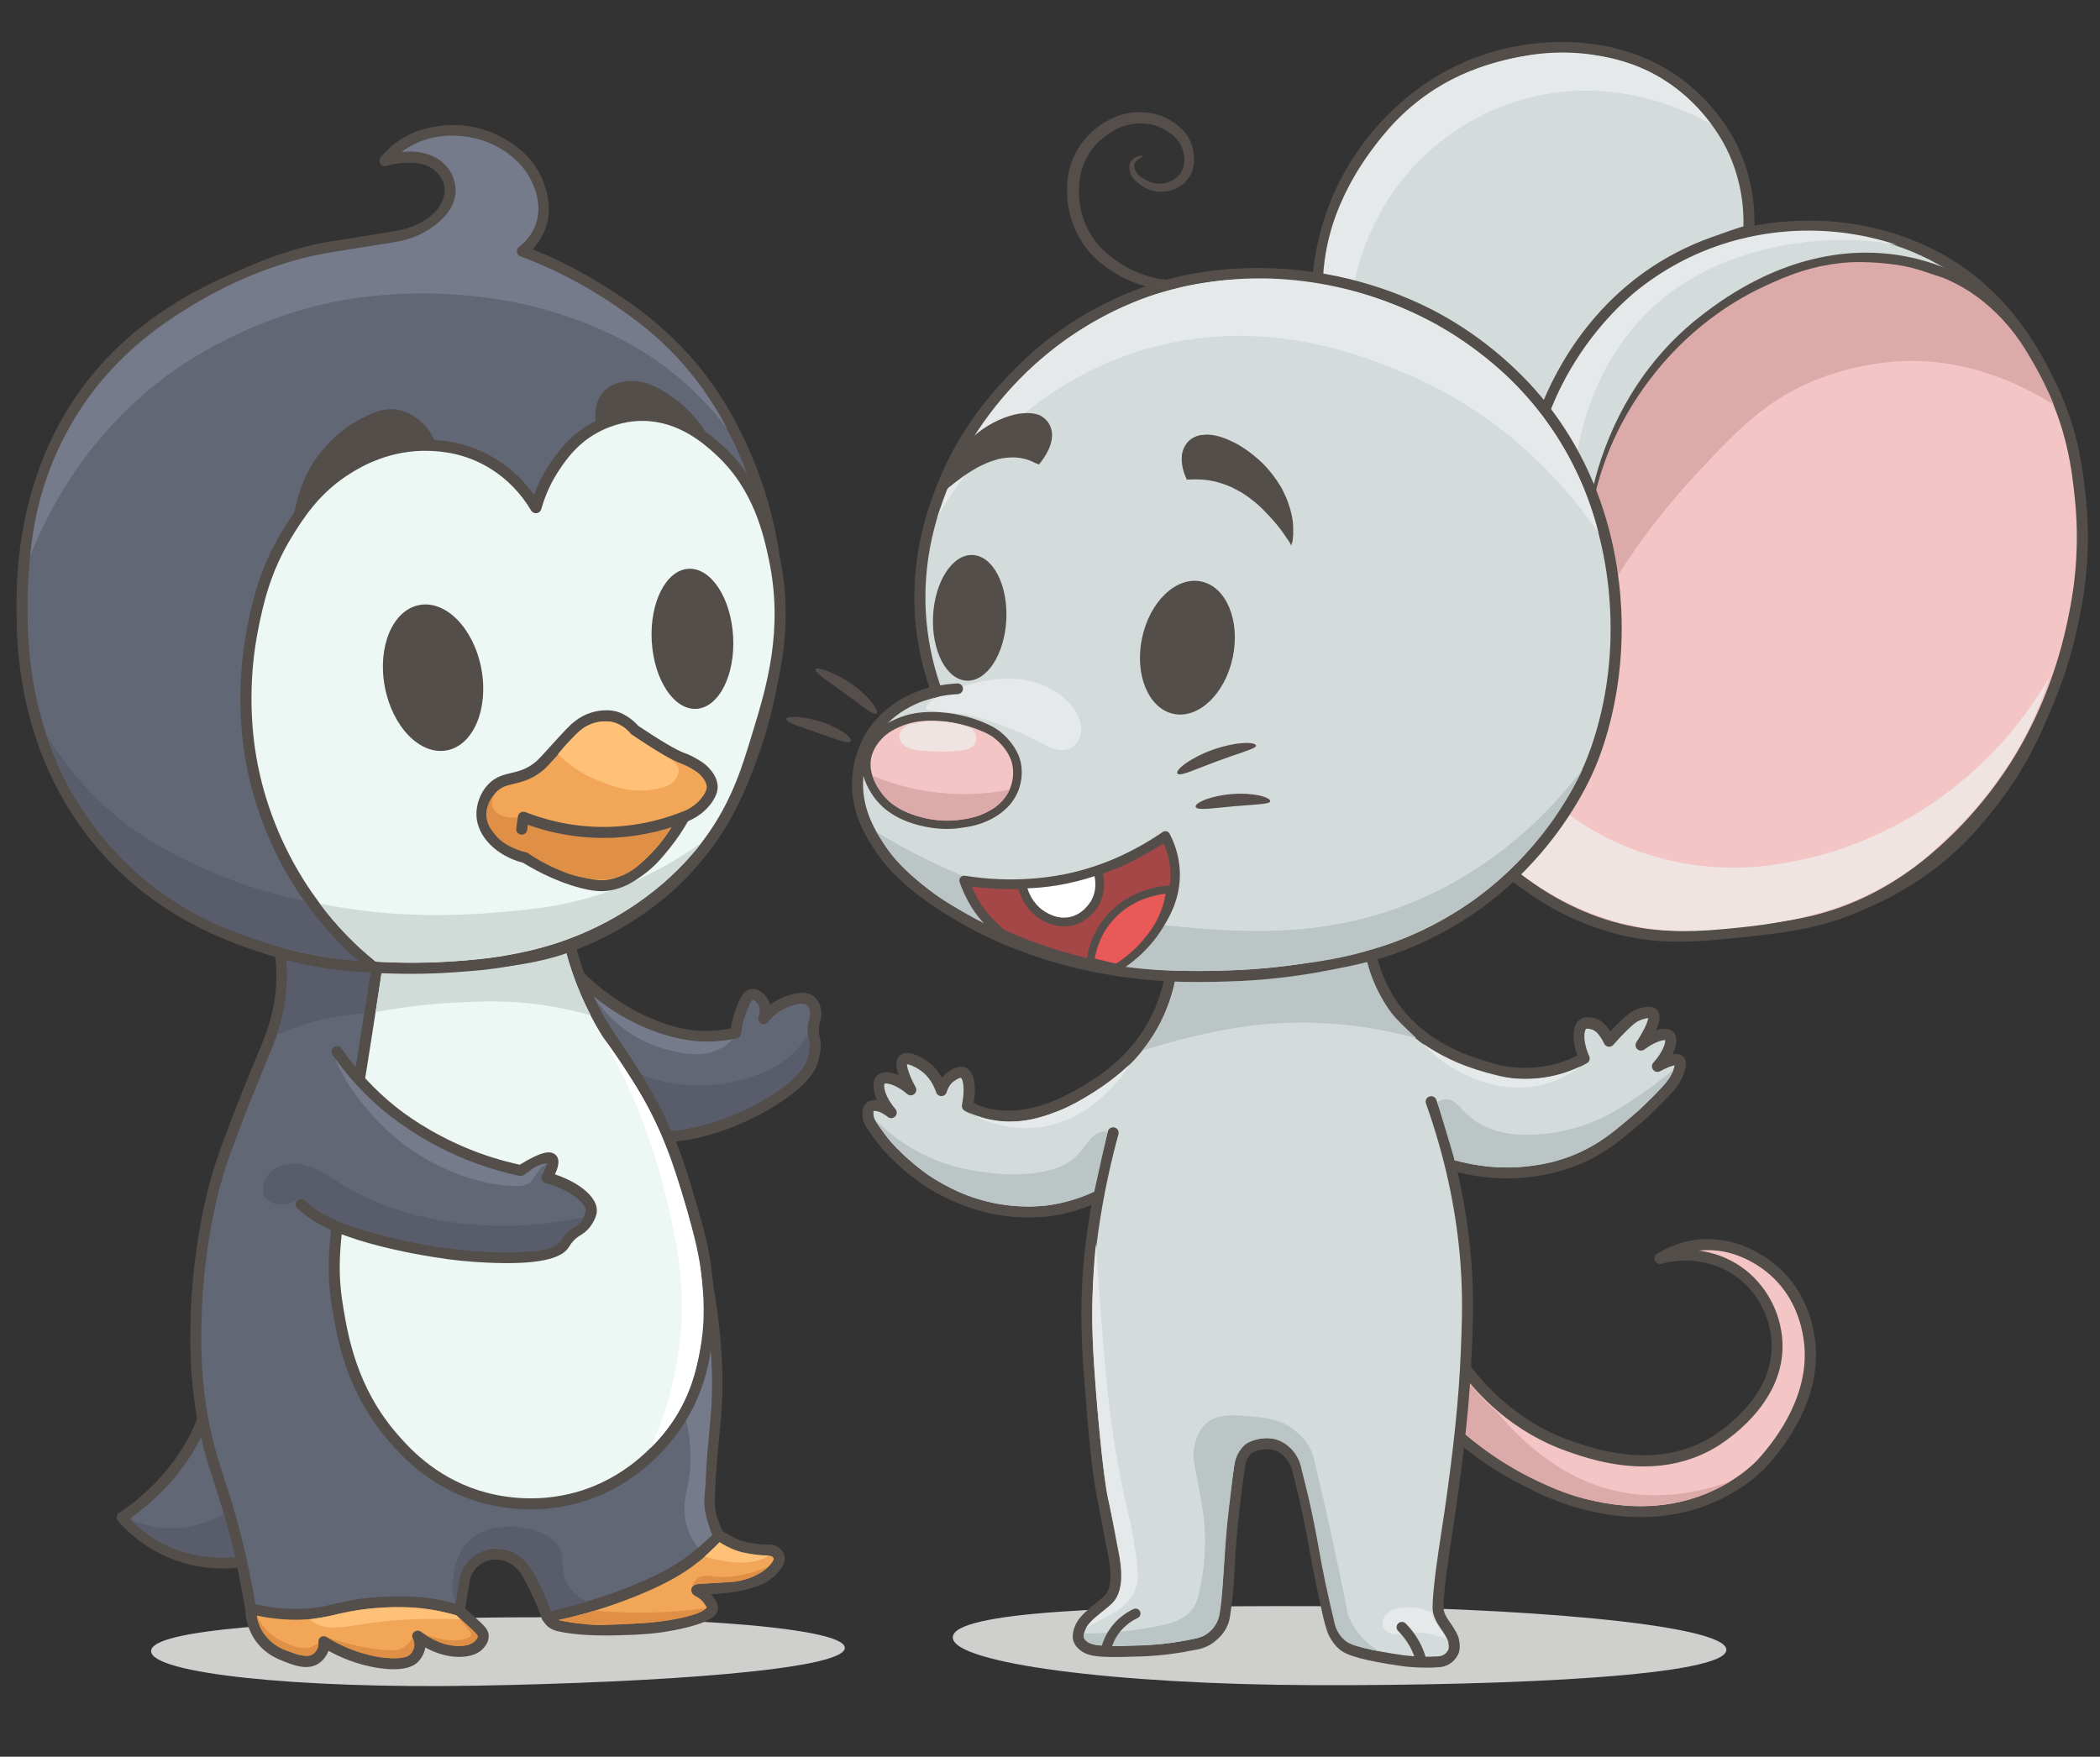 <?xml version="1.0" encoding="utf-8"?>
<!-- Generator: Adobe Illustrator 22.0.0, SVG Export Plug-In . SVG Version: 6.00 Build 0)  -->
<svg version="1.1" xmlns="http://www.w3.org/2000/svg" xmlns:xlink="http://www.w3.org/1999/xlink" x="0px" y="0px"
	 viewBox="0 0 2400 2008" style="enable-background:new 0 0 2400 2008;" xml:space="preserve">
<rect x="0" y="0" width="2400" height="2008" fill="#333333" stroke="none"/>
<style type="text/css">
	.st0{fill:#CFCFCE;}
	.st1{fill:#F3C6C5;}
	.st2{fill:#544E4A;}
	.st3{fill:#DDAAAA;}
	.st4{fill:#D4DBDB;}
	.st5{fill:#BBC5C5;}
	.st6{fill:#E6E9E9;}
	.st7{fill:#EFE4E2;}
	.st8{fill:#A54746;}
	.st9{fill:#FFFFFF;}
	.st10{fill:#E85958;}
	.st11{fill:#564E4B;}
	.st12{fill:#616775;}
	.st13{fill:#EDF7F3;}
	.st14{fill:#F2A758;}
	.st15{fill:#595C6B;}
	.st16{fill:#D1DBD7;}
	.st17{fill:#E08F47;}
	.st18{fill:#FFC078;}
	.st19{fill:#767B8C;}
</style>
<g id="Слой_2">
	<g>
		<path class="st0" d="M1973,1885.8c-0.1,29.5-242.3,41.1-470.7,40.4s-413.5-25.2-413.4-54.6c0.1-29.5,182.8-36.4,411.1-35.7
			S1973.1,1856.3,1973,1885.8z"/>
	</g>
	<g>
		<g>
			<path class="st1" d="M2067.4,1528.4c-1.7-10.8-8-47.9-40.2-76.1c-7.8-6.9-41.6-34.7-87.6-29.1c-19.4,2.4-34.1,9.8-42.7,15.1
				c5.8-1.6,49.9-13.3,90,15c29,20.5,42.2,52.4,43.9,79.3c4.4,70.1-68.3,113.4-75,117.3c-64.7,37.3-135.5,12.4-162.5,2.9
				c-73.2-25.7-113.2-79.6-127.8-101.7c-6.1,23.4-12.3,46.8-18.4,70.3c0.9,1,2.2,2.4,3.9,4.2c6.8,7.1,27.2,27.8,61.8,49.7
				c8.2,5.2,27.9,16.4,51.2,27.2c21.6,10,103.9,45,187.6,10.9c33.6-13.7,54.9-32.9,61.8-40.5
				C2027,1657.8,2078.4,1599.1,2067.4,1528.4z"/>
			<path class="st2" d="M1875.2,1734.1c-50.3,0-93.2-16.4-113.9-26c-24.4-11.3-44.1-22.6-51.9-27.6c-24.3-15.3-46-32.8-63-50.6
				c-1.7-1.8-3.1-3.3-4-4.2c-1.4-1.6-2-3.8-1.4-5.9l18.4-70.3c0.6-2.4,2.6-4.2,5.1-4.6c2.5-0.4,4.9,0.7,6.3,2.8
				c17.8,27,57.6,75.7,124.6,99.2c26,9.1,95.1,33.4,157.3-2.4c7.8-4.5,76-45.7,71.9-111.4c-1.9-29.7-17.3-57.6-41.2-74.5
				c-36.6-25.9-76.9-16.3-84.6-14.1c-3,0.9-6.2-0.7-7.5-3.5c-1.3-2.9-0.2-6.2,2.5-7.9c14.1-8.7,29.3-14.1,45.2-16
				c45.7-5.6,79.9,19.6,92.5,30.6c15.8,13.8,35.9,38.9,42.3,79.9c10.3,65.9-30.5,122-55.7,149.6c-2.4,2.6-24.3,25.8-64.1,42
				C1927,1730.1,1900.2,1734.1,1875.2,1734.1z M1654,1619.7c0.5,0.5,0.9,1,1.5,1.6c16.3,17.1,37.3,33.9,60.6,48.7
				c7,4.4,26.6,15.7,50.5,26.8c19.7,9.1,60.7,24.9,108.5,24.9c23.6,0,48.8-3.8,74-14.1c37.2-15.2,57.4-36.5,59.5-38.9
				c23.7-25.9,62-78.4,52.5-139.1l0,0c-5.8-37.2-23.9-59.9-38.1-72.4c-11.2-9.8-41.4-32.1-81.4-27.7c15.2,2,32.4,7.3,48.9,18.9
				c27,19.1,44.4,50.5,46.5,84c4.6,73.3-69.7,118.3-78.2,123.1c-27,15.5-54.9,20.7-80.4,20.7c-38.1,0-70.9-11.5-87.3-17.3
				c-61.9-21.7-101.7-63.8-123.1-92.9L1654,1619.7z"/>
		</g>
		<g>
			<path class="st3" d="M1710.5,1613.5c2.6,3.2,6.4,7.7,11.2,12.9c10.8,11.7,49.2,53.4,105.1,72.2c69.1,23.3,132.1,1.6,151.9-6
				c-5.7,3.6-14.2,8.5-25.1,13.1c-57.3,24.7-111.8,14.1-131.7,10c-27.1-5.6-46.8-14.5-61.3-21.1c-32.1-14.6-54.7-31.1-66.8-40
				c-15.5-11.4-27.7-22.1-36.4-30.2c3.8-19,7.6-38.1,11.4-57.1c5.3,7.6,11.7,15.8,19.4,24.4
				C1695.9,1600.3,1703.5,1607.5,1710.5,1613.5z"/>
		</g>
	</g>
	<g>
		<g>
			<path class="st4" d="M1339.3,1106.4c-2.1,15.2-7.3,39.5-21.9,65.6c-23.9,42.7-58.2,63.7-78.8,76c-10.4,6.2-42.8,25.1-77.3,27.3
				c-8.8,0.5-28.2,1.7-48.9-8c-2.8-1.3-5-2.5-6.5-3.4c4.1-20.2,1.7-35.6-5.1-38.1c-5-1.9-12.1,3.3-14,4.8
				c-7.4,5.5-9.7,13.2-10.4,15.8c-2.1-6.3-7.6-19.9-21.3-29c-1.2-0.8-16.9-11-22.3-6.3c-7,6,7.6,32.4,8.7,34.3
				c-14.3-12.4-29.4-16.3-34.3-11.7c-5.1,4.8-2.1,21.5,12,37.7c-10.9-7.8-21-9.7-25-5.8c-2.6,2.5-2.2,7-2,9.5
				c0.4,5.4,2.7,9.6,10.7,20.5c4.9,6.6,7.3,9.9,9.8,12.7c21.2,24.4,46,40.8,46,40.8c37.5,24.8,72.8,31.6,80.5,33
				c30.2,5.4,53.5,2.7,58.7,2c25.5-3.3,45.3-11.4,58-17.7c136.1-11.2,272.3-22.4,408.4-33.6c14.6,4,36.2,8.3,62.4,7.8
				c43.5-0.9,74.9-14.7,83.2-18.5c24.1-11.1,39.2-24,66.8-47.7c1.5-1.3,8.5-8.3,22.6-22.5c8.2-8.3,16.3-16.5,20.2-29.4
				c2.1-7.1,1-9.1,0.3-10c-4.5-5-22.5,4.7-25.1,6.1c13.6-15.2,17.9-30.2,13.6-34.6c-4.1-4.2-18-0.5-32.3,10.3
				c6.8-10.4,18.6-30.1,13.3-35.6c-4.1-4.1-16.8,1.3-17.7,1.7c-3.6,1.6-7.2,3.7-16,12.3c-4.3,4.1-9.9,9.9-16.1,17.1
				c-0.8-1.9-2.2-4.5-4.1-7.4c-2.7-3.9-5.1-7.6-9.4-10.1c-4.3-2.6-11.6-4.6-15.8-2.3c-6.7,3.7-7.8,19.9,0.8,39.4
				c-14.5,8.1-27.6,12.1-36.8,14.1c-2.6,0.6-13.4,2.9-27.8,3.3c-10.8,0.2-20.2-0.7-27.8-2c-5.3-0.9-9.3-2.1-12.7-3.1
				c-16.2-4.7-33.7-9.8-52.3-19.7c-8.7-4.6-29.2-15.6-48-36c-26.6-28.8-36.2-61.3-40-80.1C1490,1092.7,1414.6,1099.5,1339.3,1106.4z
				"/>
			<path class="st2" d="M1175.8,1391.6c-10.5,0-23.5-0.8-37.9-3.4c-13-2.4-47.2-10.4-82.9-33.9c-1-0.7-25.8-17.2-47.3-41.9
				c-2.6-3-5.1-6.4-10.1-13.1c-8.3-11.3-11.4-16.5-11.9-23.7c-0.3-3.2-0.8-9.9,3.9-14.5c3.1-3,7.5-4.2,12.8-3.6
				c-5.4-11.9-5.7-22.8,0.3-28.4c5.1-4.7,14.1-4.5,24.2-0.3c-2.6-7.8-4.5-17.3,1.6-22.5c8-6.9,22.2,0.7,29.9,5.9
				c8.4,5.6,14.2,12.7,18.2,19.6c1.7-2.2,3.8-4.3,6.4-6.2c7.8-5.7,14.5-7.6,19.9-5.6c11.5,4.3,12.8,23,9.9,40.6
				c0.7,0.4,1.4,0.7,2.2,1.1c19.3,9.1,37.2,8,45.8,7.4c22.3-1.4,47.3-10.3,74.4-26.4c18.5-11,53-31.6,76.6-73.7
				c10.9-19.5,18-40.9,21.2-63.4c0.4-2.9,2.8-5.1,5.7-5.4l226.1-20.5c3.2-0.3,6.1,1.9,6.7,5c4.2,20.7,14.2,50.9,38.4,77.1
				c18.5,20,38.7,30.7,46.3,34.7c18.1,9.5,34.9,14.4,51.2,19.2l0.3,0.1c3.3,1,7,2,11.7,2.8c8.8,1.5,17.8,2.1,26.7,1.9
				c12.2-0.3,21.9-2.1,26.5-3.1c10.4-2.3,20.5-6,30.2-10.9c-7.1-19.4-5.6-36.6,4.1-42c7.4-4.1,17.3-0.5,22,2.3
				c5.4,3.2,8.5,7.7,11.4,12c0,0,0.1,0.1,0.1,0.1c3.4-3.7,6.9-7.3,10.5-10.8c9.1-8.8,13.3-11.6,17.9-13.6c5.3-2.3,18.2-7,24.7-0.3
				c4.5,4.6,4.2,12-1.2,23.7c8.2-2.8,15.7-2.9,20.2,1.7c5,5.1,4.3,14.7-1.1,25.6c4.4-0.8,9.5-0.6,12.8,3.2c3.9,4.4,2.6,10.9,1.1,16
				c-4.4,14.6-13.6,23.8-21.7,32c-16.2,16.3-21.4,21.5-23,22.8c-28,23.9-43.4,37.1-68.3,48.6c-14.7,6.8-45.3,18.2-85.7,19.1
				c-21.3,0.4-42.5-2.1-63.1-7.7l-406.1,33.4c-18.7,9.2-38.5,15.1-58.9,17.8C1194.2,1390.8,1186.2,1391.6,1175.8,1391.6z
				 M998.4,1270c-0.3,0.6-0.3,2.1-0.1,4.5c0.3,3.6,1.8,6.8,9.5,17.3c4.8,6.5,7.2,9.7,9.4,12.3c20.4,23.4,44.5,39.5,44.7,39.6
				c33.7,22.3,65.9,29.8,78.1,32.1c27,4.9,48.7,3,56.7,2c19.5-2.5,38.3-8.3,56-17.1c0.7-0.4,1.5-0.6,2.3-0.6l408.4-33.6
				c0.7-0.1,1.5,0,2.2,0.2c19.8,5.5,40.2,8,60.6,7.6c38.1-0.8,66.9-11.6,80.7-17.9c23.3-10.7,38.3-23.5,65.4-46.7
				c1.3-1.1,9.2-9,22.2-22.1c7.4-7.5,15.1-15.2,18.6-26.7c0.4-1.4,0.7-2.4,0.8-3.2c-3.1,0.5-9,2.5-16.6,6.7c-2.7,1.5-6.1,0.8-8-1.6
				c-1.9-2.4-1.8-5.8,0.2-8.1c11-12.2,14-22.5,13.6-25.8c-2.9-0.3-12.2,2-23.8,10.7c-2.4,1.8-5.9,1.7-8.1-0.4c-2.2-2.1-2.7-5.5-1-8
				c11.3-17.4,13.2-24.9,13.5-27.4c-2.3,0-6.6,1.2-10.1,2.7c-2.7,1.2-5.7,2.9-14.1,11.1c-5.4,5.3-10.7,10.9-15.7,16.7
				c-1.4,1.6-3.5,2.4-5.7,2.1c-2.1-0.3-4-1.7-4.8-3.6c-1-2.2-2.2-4.4-3.6-6.4c-2.4-3.6-4.4-6.4-7.4-8.2c-3.7-2.2-8.3-2.8-9.5-2.2
				c-2,1.1-4.8,12.7,3.5,31.3c1.3,3,0.1,6.4-2.7,8c-12.2,6.8-25.1,11.8-38.5,14.8c-5.1,1.1-15.7,3.1-29,3.4
				c-9.7,0.2-19.5-0.5-29-2.1c-5.5-0.9-9.7-2.2-13.1-3.2l-0.3-0.1c-16.1-4.7-34.3-10-53.5-20.1c-8.1-4.3-29.7-15.7-49.7-37.3
				c-24.1-26.1-35.2-55.7-40.3-77.6l-215.7,19.5c-3.7,22.3-11,43.4-21.9,62.9c-25.2,45.1-61.6,66.7-81.1,78.3
				c-28.8,17.2-55.8,26.6-80.1,28.1c-8.9,0.5-29.8,1.8-52-8.6c-2.4-1.1-4.7-2.3-7-3.7c-2.3-1.4-3.5-4.1-3-6.7
				c3.9-19.2,0.8-29.8-1.2-30.9c0,0,0,0-0.1,0c-0.4,0-2.7,0.1-8,3.9c-5.3,3.9-7.3,9.4-8.1,12.3c-0.7,2.7-3.1,4.6-5.9,4.7
				c-2.8,0.1-5.3-1.7-6.2-4.3c-2.6-7.7-7.9-18.5-18.8-25.7c-5.7-3.8-11.8-6.3-14.5-6.5c-0.3,3.8,3.4,14.7,9.8,26.2
				c1.5,2.7,0.9,6-1.5,8c-2.4,1.9-5.8,1.9-8.1-0.1c-12.6-10.9-23.5-12.8-25.9-11.8c-1.4,2.6,0.2,14.8,12.4,28.9
				c2.1,2.4,2.1,6-0.1,8.4c-2.1,2.4-5.7,2.8-8.3,0.9C1006.1,1269.8,999.8,1269.4,998.4,1270z M1011.2,1238.4
				C1011.2,1238.4,1011.2,1238.4,1011.2,1238.4L1011.2,1238.4z M1903.9,1188.7C1903.9,1188.7,1903.9,1188.7,1903.9,1188.7
				S1903.9,1188.7,1903.9,1188.7z M1903.2,1188C1903.2,1188,1903.2,1188,1903.2,1188S1903.2,1188,1903.2,1188z"/>
		</g>
		<g>
			<path class="st4" d="M1272.2,1294.7c-13.9,50.8-21.3,94.9-25.3,128.7c-8.5,70.7-3.5,126.5-0.8,161.6c3.8,48.4,7.3,93,14.2,127.5
				c4.5,22.5,9.8,52.7,12.4,64.6c0,0,4.1,18.7,1.8,34.3c-0.6,4.4-2,7.6-2.3,8.4c-1.5,3.6-3.3,6.2-4.9,7.8c-4.7,5.1-11,8.7-17.4,14.9
				c-4.7,3.7-11.9,10-14.9,16.8c-1.3,2.8-2.6,6.1-2.8,10.9c-0.1,3.1,1.5,6.5,4,9c6.9,6.8,14,9.7,62.4,7.9c0,0,16.8,0.1,39.3-2.9
				c10.1-1.3,18.7-2.9,25.6-4.4c5.1-0.6,14.8-2.6,22.8-10.2c1.9-1.8,10.9-9,12.9-21.8c5.2-31.9,5.1-52.9,6.4-71
				c0,0,2.1-39.7,11.2-101.4c0.3-2.1,0.8-7.8,4.1-12.4c4-5.5,4.9-7.1,9-9c4.6-2.1,14.1-5.5,26.2-3.1c3.3,0.7,11.5,2.6,20.3,14.4
				c3.9,5.2,5.6,10.4,6.4,13.7c7,26.1,13.5,54.8,18.9,85.8c5.5,31.2,10.1,52.4,16.4,80.7c0.8,3.4,3.9,16.5,6.8,21.8
				c3,5.6,5.9,9.6,9.6,12.7c3.1,2.6,6.1,4,8.3,4.9c15.7,6.6,47,11.2,60.3,13.2c0,0,18.1,2.7,40.8,1.4c1.6-0.1,4.5-0.4,7.7-1.9
				c1.5-0.7,3.1-1.6,4.7-3c0.6-0.5,4.5-4.6,5.4-8.1c1.2-5.1-0.1-11.2-0.8-13.3c-1.2-3.8-6.5-12.1-9.8-16.6c-4-5.8-7.6-12.5-7.4-19.4
				c0.5-27.2,8.3-72.8,13.3-106.9c11.5-78.9,16.8-134,18.8-183.3c1.1-26.4,2.2-53,0.8-85.1c-2.2-48-10.8-118.3-40.9-202.7"/>
			<path class="st2" d="M1631.2,1906.2c-16.6,0-28.5-1.7-29.1-1.8l-1.3-0.2c-14.5-2.2-44.6-6.6-60.5-13.4c-2.6-1.1-6.1-2.8-9.8-5.8
				c-4.1-3.4-7.5-7.8-11.2-14.5c-3.6-6.6-7-21.8-7.4-23.5c-6.1-27.7-10.9-49.5-16.4-81c-5-28.6-11.3-57.3-18.8-85.3c0,0,0-0.1,0-0.1
				c-1-4.2-2.8-8.1-5.4-11.4c-7.5-10.2-14.3-11.5-16.5-12c-9.6-1.9-17.4,0.4-22.3,2.6c-2.3,1-2.6,1.4-5.8,6l-0.7,1
				c-2.1,2.9-2.6,6.7-2.9,8.8c0,0.3-0.1,0.6-0.1,0.8c-9,60.6-11.1,100.4-11.1,100.8c0,0,0,0.1,0,0.1c-0.3,4.5-0.6,9.2-0.8,14.3
				c-0.8,14.7-1.7,33.1-5.6,57.3c-2.3,14-11.4,22.3-14.4,25c-0.2,0.2-0.3,0.3-0.5,0.4c-6.8,6.4-15.8,10.5-26.1,11.8
				c-8.5,1.8-17.2,3.3-25.8,4.4c-21.8,2.9-38.2,3-40,3c-47.8,1.8-57.7-0.6-66.9-9.7c-3.9-3.8-6-8.9-5.8-13.7
				c0.2-5.7,1.8-9.8,3.4-13.3c2.7-5.9,8.1-12.1,16.5-18.9c3.2-3.1,6.4-5.6,9.3-7.8c3-2.3,5.5-4.3,7.6-6.6c0.6-0.7,2.2-2.6,3.7-6
				c0.4-0.9,1.4-3.5,1.9-6.8c2.1-14.4-1.7-31.9-1.8-32.1c-1.3-6.1-3.3-16.7-5.6-29c-2.1-11.5-4.6-24.6-6.8-35.7
				c-7-34.4-10.5-79.1-14.2-126.5l-0.5-5.9c-2.8-35.9-7.1-90.1,1.1-158.7c5.2-43.3,13.8-86.9,25.5-129.6c0.9-3.4,4.4-5.3,7.7-4.4
				c3.4,0.9,5.3,4.4,4.4,7.7c-11.5,42.1-20,85.1-25.2,127.8c-8.1,67.3-3.9,120.8-1.1,156.1l0.5,6c3.7,47,7.2,91.3,14,125
				c2.2,11.1,4.7,24.3,6.8,35.8c2.3,12.2,4.2,22.7,5.5,28.6c0.2,0.8,4.3,20,1.9,36.6c-0.7,4.7-2,8.3-2.8,10c-2.1,4.8-4.4,7.9-6,9.6
				c-2.8,3-5.9,5.4-9.1,8c-2.8,2.2-5.6,4.4-8.4,7.1c-0.1,0.1-0.3,0.3-0.5,0.4c-6.8,5.5-11.3,10.4-13.1,14.5
				c-1.1,2.4-2.1,4.9-2.2,8.6c0,1.1,0.7,2.8,2.1,4.2c5,4.9,10.5,7.9,57.7,6.1c0.1,0,0.2,0,0.3,0c0.2,0,16.7,0,38.4-2.9
				c8.4-1.1,16.8-2.5,25.1-4.3c0.2,0,0.3-0.1,0.5-0.1c5.4-0.7,13.1-2.7,19.3-8.5c0.2-0.2,0.4-0.4,0.7-0.6c2.4-2.2,8.8-8,10.4-17.6
				c3.8-23.5,4.7-40.7,5.5-55.9c0.3-5.1,0.5-9.9,0.8-14.5c0.1-2,2.4-41.9,11.3-101.9l0.1-0.6c0.4-2.7,1.2-9.1,5.1-14.5l0.7-1
				c3.6-5.1,5.5-7.7,10.8-10.1c6.6-3,17.2-6.1,30.1-3.5c3.4,0.7,13.7,2.8,24.1,16.8c3.5,4.7,6,10,7.4,15.8c7.6,28.4,14,57.4,19,86.3
				c5.5,31.2,10,51.9,16.3,80.5c1.3,5.8,4.1,16.3,6.1,20.2c2.9,5.3,5.3,8.5,8.1,10.9c2.4,2,4.7,3.1,6.7,3.9
				c14.5,6.1,44.6,10.6,57.5,12.5l1.3,0.2c0.2,0,17.8,2.6,39.5,1.3c2-0.1,3.8-0.5,5.5-1.3c1.1-0.5,2.1-1.2,3.1-2
				c1.2-1.1,3.1-3.6,3.4-4.9c0.8-3.2,0-7.8-0.7-10c-0.7-2.4-5.1-9.6-8.9-14.7c0-0.1-0.1-0.1-0.1-0.2c-3.7-5.4-8.7-13.8-8.5-23.1
				c0.4-22.3,5.6-56.5,10.2-86.7c1.1-7.3,2.2-14.4,3.2-21c10.8-74.2,16.6-130.5,18.8-182.6l0.1-1.9c1-25.4,2.1-51.6,0.7-82.6
				c-3.1-66.5-16.7-134.1-40.5-200.9c-1.2-3.3,0.5-6.9,3.8-8c3.3-1.2,6.9,0.5,8,3.8c24.2,68,38.1,136.8,41.2,204.5
				c1.5,31.5,0.4,58.1-0.7,83.7l-0.1,1.9c-2.2,52.5-8,109.3-18.9,183.9c-1,6.7-2.1,13.8-3.2,21.1c-4.5,29.8-9.7,63.6-10.1,85
				c-0.1,4.3,2,9.4,6.3,15.6c2.3,3.1,9,12.9,10.7,18.4c0.3,0.9,2.7,9.1,0.9,16.6c-1.5,6-7.4,11.4-7.4,11.4c-1.9,1.6-4,3-6.1,4
				c-3.1,1.4-6.4,2.2-10,2.4C1639.7,1906.1,1635.3,1906.2,1631.2,1906.2z"/>
		</g>
		<g>
			<g>
				<path class="st5" d="M1431.2,1619.2c-21.8-2-40.7-3.7-53.8,8.8c-7.3,7-9.8,15.4-11.3,20.7c-4.3,14.8-0.9,25.6,3.6,49.6
					c2.1,11.2,4.8,25.3,6.4,39.8c0.5,5,3.8,37.8-4.6,77.6c-2.9,13.7-5.2,18.7-8.6,23.3c-9.4,12.5-24,16.4-38.7,19.5
					c-19.1,4-47.8,8.4-85.1,8.7c-0.4,1.1-0.9,3.3,0,5.6c0.5,1.3,1.7,3.1,5.7,5c4.8,2.3,9.2,2.7,12.9,3c11.4,0.9,15,0.8,15,0.8
					c43-1.2,50.8-2,56.4-2.6c8.4-0.9,14-1.8,22.8-3.3c1.2-0.2,5.1-0.8,10.2-1.9c10.5-2.3,13.6-3.9,14.6-4.5c1.3-0.7,4.8-2.8,8.3-6.5
					c1.1-1.1,4.6-5.1,7.1-11.5c1.1-2.8,1.6-5.3,2.3-9.8c1.6-9.9,2.1-17.9,2.5-23.8c0.4-5.7,0.9-11.4,1.3-17.1
					c2.1-31.1,3.2-46.6,4.2-57.4c0.7-7.2,2.6-23.5,6.5-56c0-0.2,0.2-1.9,0.5-4.2c1-7,1.5-10.5,2.6-14.1c0.6-2.1,1.8-5.7,4.4-9.9
					c0.9-1.4,2.5-3.9,5-6.3c4.5-4.3,9.4-5.8,13.2-7c3.4-1,10.7-3.2,19.8-1.4c1.3,0.3,7.2,1.5,13.7,5.7c11.5,7.3,16.2,18.3,17.9,23.6
					c0.8,2.5,1.3,4.6,1.5,6.1c6,22.9,10.1,41.5,12.7,53.9c6.2,29.6,7.9,44.2,14.8,77c3.9,18.3,7.4,33.1,9.6,42.1
					c0.4,1.5,1,6.2,3.8,11.6c3.7,7,8.5,10.7,9.5,11.5c2.8,2.1,5.3,3.1,7.2,3.9c0.9,0.4,2.6,1.1,10.9,3.2c3.6,0.9,6.5,1.7,10.6,2.6
					c3.8,0.8,7.2,1.5,10.1,2c-6.6-3.7-17.1-10.6-25.9-22.8c-5.1-6.9-8.2-13.6-10.2-19c-5.7-28.7-11.7-57.9-18.2-87.5
					c-6.6-30.1-13.3-59.7-20.2-88.7c-4.1-17.3-12.7-26.6-23-34.9C1463.6,1621.9,1445.3,1620.5,1431.2,1619.2z"/>
			</g>
			<g>
				<path class="st6" d="M1298.1,1776.3c-3.9-28.1-7.1-40.1-7.1-40.1c0,0,0,0,0,0c-14.3-56.9-21.7-115.4-21.7-115.4
					c-3.7-29.1-9.2-84.5-16.9-199.4c-4.5,46.6-4.5,82.7-3.6,107.4c0.6,16.6,1.9,36.9,2.3,41.8c2,30.8,4.4,54.6,5.5,65.5
					c4.4,42.3,6.6,63.4,9.8,77.5c0,0,13.1,56.4,15.3,82c0.1,1.5,0.9,11.5-2.4,22.7c-1.2,3.9-2.5,6.9-4.3,9.7
					c-1.7,2.7-3.6,4.6-9.4,9.5c-11.6,9.8-16.7,12.5-22.3,20.3c-0.9,1.3-1.6,2.3-1.9,2.9c1.5-0.8,3.7-2.1,6.5-3.6
					c25.4-14,28.1-14.6,32.4-18.3c4.9-4.3,13-11.2,17.5-22.7C1300.8,1808.1,1301.4,1800.1,1298.1,1776.3z"/>
			</g>
			<g>
				<path class="st6" d="M1652.9,1873.2c-3.6-1.4-7.6-2.8-12-3.9c-14.5-3.8-27.5-3.7-37.2-2.6c-2.1,0.7-10,3.2-17.2-0.9
					c-1.5-0.8-4.4-2.5-5.8-5.8c-2.3-5.5,1.2-11.4,1.7-12.2c6.8-11.3,26.3-10.6,30.8-10.5c5,0.2,13.5,1.2,23.3,6.1
					c0.6,2.2,1.6,5.3,3.3,8.9c2.3,4.5,4.3,6.5,8,12.4C1649.2,1866.7,1651,1869.6,1652.9,1873.2z"/>
			</g>
		</g>
		<g>
			<path class="st2" d="M1264.2,1889.9c-0.5,0-1-0.1-1.5-0.2c-3-0.8-4.8-3.9-4-7c2.2-7.9,5.7-15.3,10.5-21.9
				c8.4-11.6,18.9-18.1,26.2-21.6c2.8-1.3,6.2-0.1,7.5,2.7c1.3,2.8,0.1,6.2-2.7,7.5c-6.1,2.9-14.8,8.3-21.8,17.9
				c-4,5.5-6.9,11.6-8.7,18.2C1269,1888.2,1266.7,1889.9,1264.2,1889.9z"/>
		</g>
		<g>
			<path class="st4" d="M1622.9,1893.7c-1.7-5.3-4.5-12-9-19.2c-3.9-6.2-8.1-11-11.6-14.5"/>
			<path class="st2" d="M1622.9,1899.8c-2.6,0-5-1.6-5.8-4.2c-2-6.3-4.8-12.3-8.4-17.8c-3.1-4.9-6.7-9.4-10.8-13.5
				c-2.4-2.4-2.4-6.3,0-8.6c2.4-2.4,6.3-2.4,8.6,0c4.7,4.7,8.9,10,12.5,15.6c4.1,6.4,7.3,13.3,9.7,20.6c1,3.2-0.7,6.7-3.9,7.7
				C1624.1,1899.7,1623.5,1899.8,1622.9,1899.8z"/>
		</g>
		<g>
			<path class="st5" d="M1305.3,1201c11.7-3.8,27.8-8.7,47.3-13.5c26-6.4,69.8-17.3,123.5-18.5c57.9-1.3,106.7,7.8,142.8,17.8
				c9.5,8.8-19.4-17.4-27.5-27.5c-6.4-8-10.1-14.7-13.1-20.1c-5.1-9.1-11.4-22.5-15.9-39.9c-28.1,7-59.9,13.3-95,17.5
				c-46.3,5.6-88.2,6.5-124.3,5.1c-2.5,12-6.9,27.6-15.3,44.5C1320.4,1180.9,1312.3,1192.4,1305.3,1201z"/>
		</g>
		<g>
			<path class="st5" d="M1642.7,1260c1-0.8,2.5-1.8,4.5-2.5c0,0,4.2-1.5,9-0.7c5.5,1,12.8,9.1,13,9.3c3.9,4.4,9.6,10.1,18.2,16.3
				c2.5,1.5,6.1,3.5,10.6,5.5c25.2,11.3,48.4,9.6,65.8,8.3c6.1-0.5,33.3-3,65-17.5c12-5.5,20.4-10.8,32.5-18.5
				c22-14,39.2-27.5,51.5-37.9c-0.4,0.9-0.9,2.3-1.8,4c-2.8,5.7-6,9.9-8.5,12.8c-17.1,20.1-42.4,41.1-42.4,41.1
				c-11,9.2-16.6,13.8-23,18.3c-6.9,4.8-19,13.2-35.5,20.4c-21.4,9.4-39.4,12.1-49.1,13.5c-36.5,5.2-68.3-0.2-89.8-6
				C1656,1304.3,1649.3,1282.2,1642.7,1260z"/>
		</g>
		<g>
			<path class="st5" d="M1266,1293.5c-1.6-0.2-4-0.4-6.8,0.2c-3.9,0.8-6.6,2.7-8.3,4c-8.2,6.3-11,13.5-18.8,21.7
				c-1,1.1-5.2,5.4-11.3,9.3c-8.8,5.8-16.8,7.6-25.7,9.8c-15.1,3.7-27.4,3.7-37.5,3.8c-6,0.1-12.4-0.2-19.8-1
				c-22.4-2.3-56.6-6.2-94-27.8c-19.9-11.5-34.2-24.2-43.4-33.4c0.7,1.2,1.7,3.1,3.1,5.3c0,0,5.8,9.4,14.3,19.1
				c19.8,22.6,42.4,38.1,42.4,38.1c25.2,17.3,47.7,25,52.8,26.6c43.4,14.3,79.6,9.4,87.8,8.1c21.5-3.3,38.5-9.9,49.8-15.1
				C1255.5,1339.3,1260.8,1316.4,1266,1293.5z"/>
		</g>
		<g>
			<path class="st6" d="M1105.9,1271.1c8.2,3.8,21,8.6,37.3,10.3c27.4,2.8,49-5,64.2-10.7c16.7-6.2,28.2-13.4,39.7-20.5
				c19.2-12,33.9-24.2,44-33.5c-4.4,7.2-11.4,17.2-21.7,27.7c-10.3,10.5-38.5,39.1-83.3,44.3
				C1147.4,1293.1,1117.4,1277.8,1105.9,1271.1z"/>
		</g>
		<g>
			<path class="st6" d="M1626.3,1193c14.4,9.8,27.6,16.5,38,21c3.1,1.4,16.4,7.1,34.9,12.1c11.4,3.1,19.1,5.2,29.9,6.4
				c7.6,0.8,30.9,2.7,58.8-6.3c8-2.6,14.4-5.4,18.8-7.5c-8.1,6.2-21.4,14.8-39.5,20c-43.5,12.4-80.8-4.6-93.8-10.8
				C1661.9,1222.6,1643.8,1212.2,1626.3,1193z"/>
		</g>
	</g>
	<g>
		<g>
			<g>
				<path class="st4" d="M1505.6,325.2c1.5-26,9.4-100.6,66.5-169.1c15.1-18.1,68.2-79.9,160.8-96.8c19.2-3.5,106.9-19.5,182.1,33.9
					c41.4,29.5,60.3,66.8,64.1,74.5c19.9,40.6,20.5,77.8,19.6,95.8c-31.7,9.1-94.2,31.6-152.1,88c-48.2,47-72.1,97-83.6,126.6
					C1677.2,427.1,1591.4,376.2,1505.6,325.2z"/>
				<path class="st2" d="M1766.2,487.2l-267.1-158.6l0.2-3.8c2.2-36.7,13.9-107.9,67.9-172.7c56-67.2,120.4-91,164.5-99
					c10.1-1.9,37.1-6.8,71.6-4.5c43.7,2.9,82.5,16.2,115.3,39.5c39.5,28.1,59.4,63.1,66.1,76.8c18.9,38.5,21.4,75,20.2,98.9
					l-0.2,4.5l-4.3,1.2c-39.2,11.2-97,35.3-149.4,86.4c-35.6,34.7-64,77.7-82.1,124.3L1766.2,487.2z M1512.1,321.8l247.8,147.1
					c18.9-45.6,47.2-87.7,82.3-121.9c52.4-51.1,109.9-76.1,150.3-88.3c0.6-22.3-2.6-54.5-19.1-88.2c-6.3-12.9-25-45.7-62.1-72.1
					c-47.7-34-109.1-45.3-177.3-32.8c-42.1,7.7-103.5,30.4-157.1,94.7C1527,220.1,1514.8,285.7,1512.1,321.8z"/>
			</g>
			<g>
				<path class="st6" d="M1547.3,325.5c4.8-24.5,21.3-91.7,81.4-148.3c17.4-16.4,58.6-50.8,121.2-66.1c102-24.9,185.2,19.3,205.8,31
					c-10.2-14.1-29.3-36.6-60.1-54.5c-28.9-16.7-54.6-21.5-69.6-24.1c-49.4-8.6-88.6,0.9-108.8,6c-14.1,3.6-39.5,10.2-68.9,27.3
					c-43.9,25.5-68.3,57.9-81.9,76.4c-28.3,38.4-39.7,72.7-42.1,79.8c-4.9,14.5-10.7,36.3-12.3,64.3
					C1523.7,320.1,1535.5,322.8,1547.3,325.5z"/>
			</g>
		</g>
		<g>
			<g>
				<path class="st4" d="M1763,478c9.3-26.6,48.4-128.1,156.2-184c103-53.4,232.7-46.1,322.7,17.9c58.2,41.4,86.8,98.3,96,116.9
					c26.2,53.1,31.2,100,34.7,135.3c1.4,14.7,6.6,74.3-9.4,151.8c-9.7,47.3-27.2,127.5-89.8,205.5c-17.8,22.2-49.1,60.5-103.7,91.5
					c-22.1,12.6-86.4,48.2-173.3,43.2c-54.7-3.1-96.2-21.4-120.7-32.4c-52.1-23.4-88.9-53.6-111.4-75"/>
				<path class="st2" d="M2013.1,1062.9c-5.6,0-11.3-0.2-16.9-0.5c-57-3.3-99.9-22.6-122.9-33c-41.7-18.8-79.8-44.4-113.2-76.2
					l8.7-9.1c32.4,30.8,69.3,55.6,109.6,73.8c22.3,10,63.8,28.7,118.5,31.9c86.4,5,149.2-30.7,169.8-42.4
					c54.6-31,85.4-69.4,101.9-89.9c62.9-78.4,79.5-159.3,88.5-202.8c14.1-68.6,11.9-123.4,9.3-149.9c-3.1-31.8-7.8-80-34-133.2
					c-24.1-48.8-55.7-87.3-94-114.6c-88.2-62.7-215.2-69.7-316.1-17.4C1823,351,1782,443,1769,480.1l-11.9-4.2
					c13.5-38.6,56.1-134,159.3-187.5c104.9-54.4,237.2-47,329.2,18.3c40.1,28.5,73,68.6,98,119.3c27.2,55.3,32.1,104.8,35.3,137.5
					c2.7,27.2,5,83.4-9.5,153.7c-9.2,44.5-26.2,127.4-91,208.2c-17,21.3-48.8,60.8-105.5,93c-9.6,5.5-32.2,18.3-63.5,28.7
					C2077.7,1057.6,2045.4,1062.9,2013.1,1062.9z"/>
			</g>
			<g>
				<path class="st1" d="M1822.2,580.3c4.8-28.8,26.3-135.9,123.1-212.7c19.2-15.2,105.8-84.5,215.4-71.1
					c47,5.7,79.4,24.3,86.2,28.3c51.8,30.5,75.5,75,91.1,104.1c30.4,56.9,36.1,107.8,39.5,140.5c7.1,68.7-4.1,121.3-10,148.3
					c-19.1,86.4-56.2,145.4-69.8,165.7c-25.9,38.6-51.2,64.2-61,73.8c-18.5,18-51.6,49.5-102.7,73.8c-51.5,24.4-95,29-143.6,34.1
					c-48.5,5.1-85,8.9-131.4-1.3c-28.2-6.2-80.1-22-134.4-67.9c6.4-8.7,12.9-17.3,19.3-26"/>
				<path class="st2" d="M1918.7,1076.4c-19.7,0-39.5-1.7-61.3-6.5c-48.8-10.7-96.2-34.7-137.1-69.2l-4.5-3.8l22.9-30.7
					c2.1-2.8,6-3.4,8.8-1.3s3.4,6,1.3,8.8l-15.8,21.2c38.3,31.2,82.2,52.9,127.2,62.8c45.4,10,80.6,6.3,129.4,1.2
					c48.9-5.1,91-9.5,141.6-33.5c51.4-24.4,85-57,101.1-72.6c12.2-11.9,36.3-37.1,60.2-72.8c31.6-47.1,56-105.2,68.9-163.5
					c5.5-25.1,17-77.2,9.9-146.3c-3.2-30.5-8.4-81.4-38.8-138.1c-15.3-28.7-38.5-72-88.7-101.6c-11.1-6.5-41.5-22.3-83.7-27.5
					c-48.6-5.9-124.5,1.4-210.4,69.6l-0.3,0.2c-89.4,70.9-114.3,169.7-120.8,208.8c-0.6,3.4-3.8,5.7-7.3,5.2
					c-3.4-0.6-5.7-3.8-5.2-7.3c5-30.1,14.6-61.2,27.5-89.9c22.9-50.7,55.9-93.4,97.9-126.7l0.3-0.2c89.3-70.9,168.8-78.4,219.8-72.2
					c44.6,5.4,76.8,22.2,88.6,29.1c53.3,31.4,77.5,76.6,93.4,106.5c31.5,58.9,36.9,111.4,40.2,142.8c7.4,71.1-4.5,124.6-10.1,150.3
					c-13.2,59.9-38.3,119.5-70.8,167.8c-23.4,34.9-46.5,59.9-61.9,74.8c-16.6,16.1-51.1,49.6-104.4,74.9
					c-52.5,24.9-97.7,29.6-145.7,34.7C1964.9,1073.9,1941.9,1076.4,1918.7,1076.4z"/>
			</g>
			<g>
				<path class="st6" d="M1801.5,522.8c11.7-70.8,40.4-123.4,76.9-161.4c65.8-68.4,154.6-81,187.2-84.9c43.1-5.1,79.1-0.9,102.6,3.5
					c-25.1-8.3-63.2-17.6-110.1-16.3c-46,1.3-80.8,12.2-96.6,17.8c-43,15.2-73,36.5-88.8,49c-8.3,6.6-46.5,37.6-78.3,92.3
					c-12.5,21.6-20.6,40.9-25.7,55c5,6.6,10,13.9,15.1,21.9c6.4,10.1,11.7,19.8,16.3,28.9C1800.5,526.6,1801,524.7,1801.5,522.8z"/>
			</g>
			<g>
				<g>
					<path class="st7" d="M1789.9,928.4c8.4,6.5,20.3,14.9,35.3,23.4c11,6.2,50.8,27.8,107.6,36.4c58.4,8.8,104.1-0.6,129.2-6.1
						c22.5-4.9,107.6-25.4,189.4-97.2c24.5-21.5,59.9-57.5,90.9-111.1c-11,34.7-24.5,62.2-35.9,82c-3.3,5.8-13.1,22.4-28.1,42.7
						c-7.4,9.9-27,35.5-58,64.2c-9.3,8.6-19.4,17.9-32.6,27.8c-0.6,0.5-7.6,5.7-14.7,10.5c-24.9,16.7-51.1,27.7-61.2,31.7
						c-11.3,4.5-53.3,20.3-119.9,27.1c-37.7,3.9-71.2,7.3-112,0.8c-30.3-4.8-87.8-18.8-149.5-67.4c11-9,19.9-17.3,26.6-23.9
						c15.8-15.6,22.8-25.3,24.5-27.7C1784.6,937.1,1787.4,932.7,1789.9,928.4z"/>
				</g>
			</g>
			<g>
				<path class="st3" d="M1883.3,436.8c15.4-20.6,57.9-74.9,134.7-110.3c21.5-9.9,53.3-24.2,96.6-26.7c0,0,35.6-2,70.3,6.3
					c7.4,1.8,22.1,6.9,36.9,11.8c0,0,0,0,0,0c11.9,5.1,21.4,10.5,28.3,14.8c8,5.2,19.6,13.6,31.9,25.7c21,20.6,32.8,40.7,43.1,58.7
					c6.2,10.9,14.3,26.2,22.1,45.5c-41.4-26-107.5-56.3-186.2-48.9c-28.7,2.7-55.7,9.2-80.6,18.5c-60.7,22.9-96,60.6-141.6,109.4
					c-27.5,29.4-62.6,71.6-97,127.6c-2-16.9-5.2-35.7-10.2-55.9c-3.4-13.5-7.2-26.1-11.1-37.6c2.6-12.4,6.7-28.9,13.5-47.7
					C1839.3,513,1853.7,476.4,1883.3,436.8z"/>
			</g>
		</g>
		<g>
			<g>
				<path class="st4" d="M1070.4,790.4c-6.7-18.3-14.5-45-17.7-78c-7.1-73.8,14.1-130.2,23.4-154.1c22.6-58.2,54.5-95.3,70.1-113.1
					c33.3-38,65.8-60.6,79.2-69.5c53.3-35.2,102.8-48.9,127.2-54.4c12.2-2.8,70.2-15.2,146-4.5c83.5,11.9,141.3,45.2,159,56
					c60,36.6,95.2,79.5,106,93.4c86.8,111,84.2,236.1,83,269.3c-2.7,75.4-25.1,128.9-29.7,139.7c-6.2,14.6-34.5,77.8-99.7,135.2
					c-20.6,18.1-59.8,48.5-116,70.2c-30.3,11.7-55.3,16.5-82,21.8c-45,8.9-84.1,12.1-113.7,13c-45.7,1.5-120.2,3.3-209.3-24.7
					c-44-13.8-82.4-32.1-116.9-54.4c-47.7-30.8-65.3-54.8-72.2-65.1c-11.4-17-28.4-43-27.1-78.7c1-27.3,12.1-46.6,14.8-51.1
					C1018.9,801.5,1062,792.1,1070.4,790.4z"/>
				<path class="st2" d="M1369.3,1122.5c-43.9,0-105.3-3.9-174.9-25.7c-43.5-13.7-82.3-31.7-118.5-55.1
					c-34.6-22.3-58.8-44.2-74-66.9c-11.1-16.5-29.6-44.1-28.1-82.4c1-26.9,11.3-46.8,15.7-54.1c20.7-34.5,55.3-47.8,72.6-52.4
					c-8-23.7-13.3-48.2-15.7-72.9c-7.3-76.8,15.3-135,23.8-157c23.5-60.4,57-98.6,71.3-114.9c23.8-27.1,51.6-51.6,80.5-70.6
					c39.3-26,84-45.1,129.3-55.3c20.9-4.7,77.3-14.6,148.3-4.5c77.3,11,134.3,40.3,161.4,56.9c55.7,33.9,91.4,74,107.7,94.9
					c37.5,47.9,63,103.9,75.7,166.4c10.6,52,9.1,93.4,8.6,107c-2.6,70.5-22,122.8-30.2,142c-10,23.3-39.9,83.4-101.3,137.4
					c-23.8,21-63.6,50.4-117.9,71.3c-30.2,11.7-55.1,16.6-81.4,21.8l-1.7,0.3c-37.7,7.5-76.2,11.9-114.7,13.1
					C1395.6,1122.1,1383.3,1122.5,1369.3,1122.5z M1437.4,318.8c-39.6,0-69.6,5.5-83.4,8.6c-43.8,9.9-87.1,28.4-125.1,53.6
					c-27.9,18.4-54.9,42.1-77.9,68.4c-13.9,15.8-46.3,52.8-69,111.2c-8.2,21.2-30.1,77.4-23,151.2c2.5,26,8.3,51.7,17.3,76.5
					c0.6,1.7,0.5,3.6-0.4,5.2c-0.9,1.6-2.5,2.7-4.3,3.1c-11.3,2.3-49.8,12.4-71.3,48.2c-3.9,6.5-13,24.1-13.9,48.1
					c-1.3,34.3,15.8,59.7,26,74.9c14,20.9,37.7,42.2,70.4,63.3c35.2,22.8,73,40.3,115.4,53.7c89.8,28.2,166.2,25.8,207.2,24.4
					c37.8-1.2,75.6-5.6,112.6-12.9l1.7-0.3c25.8-5.1,50.1-9.9,79.3-21.2c52.6-20.3,91.1-48.8,114.2-69.1
					c59.5-52.3,88.4-110.4,98-132.9c8-18.5,26.7-69.1,29.2-137.5c3.6-99.2-25.4-193.4-81.6-265.2c-15.8-20.2-50.4-59-104.4-91.9
					c-26.3-16-81.6-44.5-156.6-55.1C1476,320,1455.7,318.8,1437.4,318.8z"/>
			</g>
			<g>
				<path class="st1" d="M1160.7,868.7c0.6,2,3.8,12.4,0.9,25.5c-0.7,3.3-3,12-9.7,20.9c-1.1,1.4-5.4,6.9-14.1,12.7
					c-15.4,10.4-30.9,12.6-40,13.8c-16.9,2.2-30,0.1-33.6-0.5c-11.8-2-45-7.7-63.1-35.3c-3.5-5.4-14.5-22.1-10.1-41.4
					c2.7-11.9,10.1-20.2,12.9-23.1c7.7-8.4,16.1-12.2,21.6-14.7c8.1-3.7,14.8-5.1,18.6-5.9c3.7-0.8,11-2,22.6-1.9
					c7.4,0.1,28.7,0.9,53.4,10.7c10.9,4.3,16.2,7.8,19.8,10.6c7.2,5.6,11.6,11.5,13.6,14.5C1155.7,857.8,1158.7,862.2,1160.7,868.7z
					"/>
				<path class="st2" d="M1082.5,947.5c-8.5,0-15.2-0.9-19.2-1.5c-11.6-2-47.1-8.1-66.3-37.5c-3.9-5.9-15.6-23.8-10.8-45.2
					c2-8.9,6.7-17.4,14-25.3c8.4-9.1,17.6-13.3,23.1-15.9c8.8-4,16.1-5.5,19.6-6.3c7-1.4,14.8-2.1,23.7-2c12.8,0.2,32.8,2.2,55.2,11
					c11.6,4.6,17.3,8.4,21,11.3c5.6,4.4,10.7,9.8,14.7,15.6c2.2,3.2,5.6,8.1,7.9,15.4l0,0c1.3,4,3.9,14.8,1,28
					c-1.2,5.7-4.1,14.3-10.7,22.8c-2.1,2.8-6.9,8.2-15.2,13.8c-16.8,11.3-33.9,13.5-42.1,14.6
					C1092.7,947.2,1087.3,947.5,1082.5,947.5z M1064.7,823.7c-7.4,0-13.8,0.6-19.7,1.8c-3.2,0.7-9.7,2-17.5,5.6
					c-5.2,2.4-13,6-20,13.6c-2.3,2.5-9.2,10-11.7,20.9c-3.9,17.3,6.1,32.6,9.4,37.6c16.9,25.9,48.1,31.2,59.8,33.2
					c5.7,1,17.5,2.3,32.2,0.5c8-1,23-3,37.9-13c7.4-5,11.5-9.8,12.9-11.7c5.5-7.1,7.8-14.2,8.8-18.9c2.4-11.3,0-20.5-0.8-23l0,0
					c-1.9-5.9-4.6-9.9-6.6-12.9c-3.4-5-7.8-9.6-12.6-13.4c-3.1-2.5-8.1-5.8-18.6-9.9c-16.4-6.4-34.7-10.1-51.7-10.3
					C1065.9,823.7,1065.3,823.7,1064.7,823.7z"/>
			</g>
			<g>
				<path class="st3" d="M1153.6,902.6c-19.2,3.8-47,7.1-80.1,3.6c-32.5-3.4-58.5-12.1-76.4-19.6c3,8.3,6.7,14.5,9.5,18.5
					c3.9,5.6,7.3,8.8,8.1,9.6c0.8,0.8,3.9,3.6,8.9,6.9c4.4,2.8,8.9,5.2,15.1,7.6c7.2,2.8,16.9,6.6,30.8,8.2
					c5.1,0.6,16.7,1.6,31.2-0.8c7.1-1.2,15.5-2.6,25.4-7.4c6-2.9,14.4-7.1,21.3-16.1C1150.6,909.1,1152.5,905.3,1153.6,902.6z"/>
			</g>
			<g>
				<path class="st6" d="M1071,591.6c18.5-32.5,83.9-138.3,217.2-185.7c143.2-50.9,267.5,0.1,313.7,19.1
					c127.6,52.4,197.9,144.4,225,184.3c-5.9-23.8-16.3-55.5-35.4-89.9c-7.4-13.4-25.9-44.9-57.7-78
					c-13.7-14.2-71.6-72.4-168.9-103.5c-64.9-20.7-119.2-20.4-143-19.3c-55.5,2.5-96.4,15.9-109.1,20.3c-17.1,6-66.4,24.5-117.8,67
					c-59.9,49.6-91.7,106.1-107.6,140.8C1081.9,561.7,1076.4,576.7,1071,591.6z"/>
			</g>
			<g>
				<path class="st5" d="M1808.9,879c-73.2,95.9-155,136.2-195.1,152.5c-104.1,42.4-199.2,34.3-284.9,26
					c-80.6-7.8-140.8-25.1-166.2-33.2c-67.5-21.6-121.5-49.4-160.7-73.2c1.1,1.9,2.3,4,3.8,6.4c1.1,1.8,2.6,4.3,4.6,7.3
					c0,0,5.6,8.5,12.6,16.8c19.2,22.6,49.3,43.3,49.3,43.3c10.6,7.3,19.2,12.2,29.5,18.1c6,3.4,17.2,9.8,32,16.9
					c5.2,2.5,25.7,12.2,54.1,22c23.2,8,41.8,12.5,50,14.4c7.7,1.8,25.2,5.7,48.1,8.8c38,5.1,67.4,4.9,95.1,4.5
					c20.6-0.3,51.8-0.8,92.4-6c32.5-4.2,62.7-8,100.5-20.3c58-18.8,97.1-45.5,106-51.6c17.4-12.1,55.7-40.9,91.3-89.5
					C1788.7,918.2,1800.8,896.1,1808.9,879z"/>
			</g>
			<g>
				<path class="st6" d="M1184,780.3c15.1,4.7,24.7,11.6,27.2,13.4c7.1,5.3,24,19.9,24.5,39.2c0.2,10.4-6,22.7-18.7,24.4
					c-8.3,1.1-15.5-2.2-21.7-5.4c-43.1-23.2-85.9-35.9-102.8-36.8c-1.5-0.1-6-0.5-15-1.4c-15.1-1.5-18.5-2-19.2-3.8
					c-1.2-3.2,5.9-8.7,10.8-11.4c38.9-21.7,75.8-22.5,75.8-22.5C1155,775.6,1168.2,775.5,1184,780.3z"/>
			</g>
			<g>
				<path class="st7" d="M1090.7,826.6c7.6,1.5,14.2,3.7,19.5,5.9c1,0.8,3.5,3,4.7,6.8c0.2,0.6,1.8,5.9-0.9,10.8
					c-1.7,3.1-4.3,4.4-6.5,5.5c-2.3,1.2-4.5,1.7-12.2,2.5c-4.6,0.5-6.9,0.7-10,0.8c-11.2,0.5-19.2,0-31.3-0.9
					c-4.3-0.3-8-0.6-12.8-2.1c-8-2.6-10.3-5.9-10.9-6.8c-0.5-0.8-2.7-4.1-2.4-8.3c0.6-8,10-12.6,13-13.3c4.1-1,8.8-1.9,13.9-2.5
					c6.5-0.7,12.4-0.8,17.5-0.5C1077.5,824.7,1083.7,825.2,1090.7,826.6z"/>
			</g>
			<g>
				
					<ellipse transform="matrix(0.204 -0.979 0.979 0.204 355.333 1917.883)" class="st2" cx="1357.1" cy="740.4" rx="77.3" ry="53"/>
			</g>
			<g>
				<path class="st2" d="M1477.5,596.3c-0.3-2.3-0.7-4.8-1.2-7.1c-0.7-2.3-1-4.8-1.7-7c-1.4-4.7-2.9-9.3-4.8-13.6l-1.5-3.3
					c-0.6-1.2-1-2.3-1.6-3.3c-0.6-1.2-1-2.3-1.6-3.3l-1.8-3.1c-2.4-4.1-5.2-8.1-8.1-12c-1.4-1.9-2.9-3.7-4.5-5.6
					c-1.6-1.9-3.1-3.7-4.8-5.4c-1.7-1.9-3.4-3.5-5.2-5.2l-2.7-2.5l-2.8-2.3c-3.6-3.2-7.6-6.1-11.5-8.9c-4.1-2.8-8.2-5.4-12.7-7.6
					c-4.3-2.2-8.9-4.3-13.6-5.9c-4.8-1.7-9.7-2.9-15.1-3.3c-0.5,0-1.3-0.1-2-0.1l-2.3,0c-1.8,0.1-2.7,0.4-3.9,0.4l-0.4,0l-0.5,0
					l-0.2,0l-0.2,0l-1.1,0.2c-0.7,0-1.4,0.3-2.1,0.5c-1.4,0.4-2.6,0.9-4,1.5c-2.6,1.2-5.4,2.9-7.5,5.1c-2.2,2.3-4,5.1-5.2,7.9
					c-2.5,5.7-2.7,11.4-2.1,16.8c0.2,2.7,0.7,5.3,1.4,7.8c0.4,1.2,0.7,2.5,1.1,3.7c0.4,1.2,0.9,2.4,1.5,3.8l1.5,3.7l4.3-0.1l4.5-0.1
					l2.1,0l2.1,0l4.5,0.2l4.3,0.4c1.4,0.1,2.9,0.3,4.3,0.6c1.4,0.3,2.9,0.5,4.3,0.8c2.9,0.7,5.8,1.4,8.6,2.3
					c1.5,0.4,2.9,0.9,4.2,1.5c1.5,0.4,2.9,0.9,4.2,1.5c2.8,1.1,5.5,2.3,8.1,3.8c1.3,0.6,2.6,1.3,3.9,2.1c1.3,0.6,2.6,1.4,3.9,2.2
					l3.7,2.4l3.7,2.6c1.1,1,2.4,1.8,3.6,2.8c1.1,0.8,2.4,1.8,3.6,2.8c2.3,1.8,4.6,4,6.8,6l3.2,3.2l3.3,3.4c2.1,2.2,4.2,4.4,6.3,6.7
					c2.1,2.4,4.1,4.7,6,7.1c1.9,2.4,3.9,4.8,5.7,7.3c1.9,2.7,3.8,5.4,5.6,8.2c1.6,2.4,3.8,5.1,4.6,7.9c0.4-2.1,1.5-4.3,1.7-6.5
					c0.2-2.3,0.4-4.7,0.6-7l-0.1-7.1C1477.8,601.1,1477.8,598.6,1477.5,596.3z"/>
			</g>
			<g>
				
					<ellipse transform="matrix(4.861565e-02 -0.999 0.999 4.861565e-02 348.563 1778.86)" class="st2" cx="1108.1" cy="706.5" rx="71.9" ry="41.9"/>
			</g>
			<g>
				<path class="st2" d="M1199.7,485.9c-1.2-2.6-3.1-4.8-5-6.7c0,0-1.5-1.3-1.5-1.3c0,0,0,0-0.1-0.1c-0.1-0.1-0.2-0.1-0.3-0.3
					l-0.2-0.2l-0.4-0.2l-0.7-0.5c-0.4-0.2-0.4-0.3-0.7-0.5l-1.1-0.7c-0.7-0.5-1.5-0.8-2.2-1.1c-5.1-1.9-10.1-2.1-14.8-2.1
					c-4.8,0.1-9.2,0.8-13.7,1.8c-4.2,1.1-8.6,2.4-12.7,4.1c-2.1,0.8-4,1.8-6.1,2.6c-2.1,1-4,2-5.9,3c-3.8,2-7.5,4.3-11.1,6.8
					c-1.7,1.2-3.4,2.5-5.2,3.8c-1.7,1.3-3.2,2.9-5,4.2c-3.2,2.9-6.5,5.9-9.3,9.1s-5.5,6.6-8,10.1c-1.3,1.9-2.5,3.5-3.6,5.4
					c-1.2,1.8-2.3,3.7-3.3,5.5c-1,1.8-1.9,3.7-2.9,5.7c-1,2-1.9,3.9-2.7,5.9c-1.8,4-3.1,8-4.4,12c-0.6,2-1.2,4.2-1.6,6.2
					c-0.5,2.3-1.2,4.6-1.5,6.9c0.2-0.5,0.5-0.9,0.9-1.2c1.7-1.7,3.5-3.3,5.3-4.8c1-0.9,2-1.7,3-2.6c0.4-0.3,2.9-2,2.9-2.3
					c2.1-1.7,4.1-3.3,6.2-4.8c2.1-1.5,4.1-3.1,6.2-4.6c2.1-1.5,4.1-2.9,6.4-4.3c2.2-1.5,4.3-2.7,6.6-4.1l3.3-2l3.5-1.8
					c2.4-1.2,4.7-2.2,7-3.2c2.3-1,4.7-1.9,7-2.7c2.5-0.8,4.7-1.5,7.2-2.2c1.1-0.2,2.3-0.5,3.5-0.7c1.1-0.1,2.3-0.5,3.5-0.5
					c1.1-0.1,2.3-0.3,3.6-0.4l3.6-0.2c1.2-0.1,2.3,0.1,3.6,0c1.2-0.1,2.3,0.1,3.6,0.2c2.3,0.1,4.7,0.6,7,1.1c2.2,0.6,4.5,1,6.7,2
					c2.4,0.8,4.4,1.9,6.6,2.9l4.4,1.9l2.8-3.5c1.5-2,2.7-3.7,4-5.8c1.3-2,2.5-4.1,3.4-6.1c2.1-4,3.7-8.6,4.5-13.6
					S1202.3,491.1,1199.7,485.9z M1184.1,486.6c-0.1,0-0.1-0.1-0.2-0.1l0.1,0C1184,486.5,1184.1,486.6,1184.1,486.6z"/>
			</g>
			<g>
				<path class="st4" d="M1094.4,787.2c-7,0.4-15.1,1.3-24,3.2c-5.9,1.3-11.3,2.8-16.1,4.4"/>
				<path class="st2" d="M1054.3,800.9c-2.5,0-4.9-1.6-5.7-4.1c-1.1-3.2,0.6-6.6,3.8-7.7c5.5-1.8,11.1-3.4,16.7-4.6
					c8.2-1.8,16.6-2.9,25-3.3c3.3-0.2,6.2,2.4,6.4,5.8c0.2,3.3-2.4,6.2-5.8,6.4c-7.7,0.4-15.5,1.4-23,3.1
					c-5.2,1.1-10.4,2.6-15.4,4.3C1055.6,800.8,1054.9,800.9,1054.3,800.9z"/>
			</g>
			<g>
				<path class="st8" d="M1144.7,1067.7c-3-2.6-19.4-16.9-29.6-33.4c-5-8.1-9-17.2-9-17.2c-1.8-4.2-3.2-7.8-4.1-10.5
					c10.7,1.7,24.8,3.5,41.6,4.1c15.3,0.5,43.6,0.4,75.2-6c50.6-10.3,89.8-32.8,113.3-49c4.3,8.3,10.6,23,11.1,42
					c0.8,28.1-11.4,48.2-18.7,60.1c-16.4,26.8-38.5,42-51.5,49.5c-19-3.4-40.1-8.2-62.6-15
					C1185.5,1084.7,1163.6,1076.2,1144.7,1067.7z"/>
				<path class="st2" d="M1273,1112.7c-0.3,0-0.6,0-1-0.1c-21.3-3.8-42.6-8.9-63.2-15.2c-22.6-6.8-44.9-15.2-66.4-24.8
					c-0.5-0.2-0.9-0.5-1.3-0.9c-6-5.1-20.9-18.8-30.7-34.6c-5.2-8.4-9.2-17.5-9.4-17.9c-1.6-3.6-3-7.3-4.3-11
					c-0.6-1.8-0.3-3.9,1-5.3c1.2-1.5,3.2-2.2,5.1-1.9c13.5,2.2,27.3,3.5,40.9,4c17.6,0.6,44.7,0.1,73.9-5.9
					c38.8-7.9,76.2-24.1,111.2-48.1c1.3-0.9,2.9-1.2,4.4-0.8c1.5,0.4,2.8,1.4,3.5,2.8c7.4,14.1,11.3,29.1,11.7,44.4
					c0.8,29.9-12.4,51.5-19.5,63.1c-12.7,20.8-31.2,38.6-53.4,51.4C1274.9,1112.5,1273.9,1112.7,1273,1112.7z M1147.7,1063
					c20.8,9.3,42.4,17.4,64.3,24c19.6,5.9,39.8,10.8,60,14.5c19.9-11.8,36.3-27.9,47.8-46.6c6.9-11.4,18.6-30.4,17.8-57
					c-0.3-11.7-2.9-23.1-7.8-34.1c-34.7,22.9-71.7,38.5-110,46.2c-30.3,6.2-58.3,6.7-76.5,6.1c-11-0.4-22-1.3-32.9-2.7
					c0.2,0.5,0.4,1,0.7,1.5c0,0.1,3.9,8.8,8.6,16.5C1128.6,1045.7,1142.7,1058.6,1147.7,1063z"/>
			</g>
			<g>
				<path class="st9" d="M1254.1,995c1,2.7,6.8,19.2-2.3,36.2c-0.9,1.7-11,20.1-31.5,22.4c-12.3,1.4-21.9-3.6-26.2-5.9
					c-20.7-11.2-25.5-32.8-26.3-37.2c11.7-0.2,25.1-1.1,39.8-3.6C1225.7,1004,1241.3,999.6,1254.1,995z"/>
				<path class="st2" d="M1216,1058.9c-11.7,0-20.6-4.8-24.2-6.7c-21.1-11.4-27.2-32.2-28.9-40.6c-0.3-1.5,0.1-3,1-4.1
					c0.9-1.2,2.3-1.8,3.8-1.8c13.1-0.2,26.2-1.4,39.1-3.5c15.5-2.5,30.8-6.5,45.6-11.8c2.6-0.9,5.4,0.4,6.4,3
					c1.8,4.9,7,22.4-2.5,40.3c-1.2,2.3-12.6,22.5-35.3,25.1C1219.2,1058.8,1217.6,1058.9,1216,1058.9z M1174.2,1015.4
					c2.6,8.3,8.7,20.6,22.3,28c3.7,2,12.2,6.6,23.2,5.3c17.7-2,26.7-18,27.7-19.8c5.7-10.6,4.8-21.1,3.4-27.4
					c-13.8,4.6-28,8.1-42.3,10.5C1197.2,1013.8,1185.7,1015,1174.2,1015.4z"/>
			</g>
			<g>
				<path class="st10" d="M1337.4,1016.6c-6.9,0.3-42.1,2.8-68,31.4c-18.4,20.2-22.2,42.5-23.2,51.2c10.1,2.4,20.1,4.8,30.2,7.2
					c10.6-6.6,23.1-16.3,34.5-30.1c5.4-6.5,14.1-17.3,20.3-33.7C1335.1,1032.3,1336.7,1023.2,1337.4,1016.6z"/>
				<path class="st2" d="M1276.3,1110.9c-0.3,0-0.7,0-1-0.1l-30.2-7.2c-2.2-0.5-3.7-2.6-3.4-4.9c1.4-11.5,6.3-33.9,24.4-53.7
					c25.2-27.6,58.1-32.2,71.1-32.8c1.3-0.1,2.6,0.4,3.5,1.4c0.9,1,1.3,2.3,1.2,3.6c-1,9.2-3.2,18.3-6.5,27
					c-6.6,17.4-16,28.8-21.1,34.9c-10,12.1-22,22.5-35.6,31.1C1278,1110.6,1277.2,1110.9,1276.3,1110.9z M1251.2,1095.7l24.3,5.8
					c12.2-7.8,22.9-17.3,31.9-28.2c4.7-5.7,13.5-16.3,19.6-32.4c2.4-6.3,4.1-12.8,5.2-19.4c-13.1,1.5-39.4,7.3-59.5,29.4
					C1258.2,1066.9,1253,1084.6,1251.2,1095.7z"/>
			</g>
			<g>
				<g>
					<path class="st11" d="M1435.5,852.5c0.1,1.7-5.6,4-14,6.9c-8.4,2.9-19.4,6.6-30.2,10.6c-10.9,4-21.6,8.4-29.9,11.5
						c-8.3,3.1-14.3,4.7-15.8,2.7c-1.5-2.1,2.6-6.9,10.3-12.2c7.7-5.4,18.9-11.1,30.7-15.2c11.8-4.2,24.1-6.8,33.4-7.4
						C1429.3,848.7,1435.5,849.9,1435.5,852.5z"/>
				</g>
				<g>
					<path class="st11" d="M1451.6,916.2c-0.4,1.7-5.8,2.5-13.7,3.2c-7.9,0.7-18.2,1.4-28.5,2.3c-10.3,0.9-20.6,2.1-28.5,2.7
						c-7.9,0.5-13.5,0.4-14.4-2c-0.9-2.4,3.8-5.7,11.7-8.7c7.9-2.9,18.9-5.3,30.1-6.1c11.2-0.9,22.4-0.1,30.6,1.6
						C1447.1,911,1452.2,913.6,1451.6,916.2z"/>
				</g>
			</g>
			<g>
				<g>
					<path class="st1" d="M931.7,766c11.5,5,25,12.1,39.1,22.1c12.8,9.2,23.1,18.7,31.1,27.3"/>
					<path class="st11" d="M932.3,764.7c0.8-1.3,6.4-0.4,14.2,2.6c7.8,3,17.6,8.1,26.7,14.4c9.1,6.3,17.2,13.8,22.5,20.3
						c5.3,6.5,7.8,11.7,6.3,13.4c-1.7,1.9-6.5-0.9-13.1-5.5c-6.5-4.7-14.9-11.2-23.5-17.4c-8.6-6.3-17.3-12.2-23.8-17
						C935.1,770.6,931,766.8,932.3,764.7z"/>
				</g>
				<g>
					<path class="st11" d="M898.9,821.3c0.4-1.5,5.5-2.2,13-1.7c7.5,0.5,17.4,2.4,26.9,5.5c9.5,3.1,18.6,7.5,24.8,11.7
						c6.3,4.2,9.8,8.2,8.8,10.3c-1.1,2.2-6.1,1.3-13-0.8c-6.9-2.2-15.9-5.5-24.9-8.6c-9-3.2-18.1-6.2-24.9-8.8
						C902.8,826.3,898.3,823.8,898.9,821.3z"/>
				</g>
			</g>
			<g>
				<path class="st11" d="M1466,313c-0.5,0.5-4.2,0.6-10.8,0.8c-6.6,0.2-15.9,0.4-27.5,1.2c-23.2,1.5-55.7,5.4-91.9,16.2l-1,0.3
					l-1.2-0.1c-11.8-0.9-24.1-3.5-36.1-8c-6-2.2-12-4.9-17.8-8.2c-1.4-0.8-2.9-1.7-4.3-2.5c-1.4-0.8-2.8-1.7-4.2-2.6
					c-2.8-1.8-5.6-3.6-8.3-5.7c-11-8-20.9-18.4-28.2-30.6c-7.4-12.2-12.2-26.1-14.2-40.4c-0.5-3.6-0.8-7.2-0.9-10.8
					c-0.1-1.9-0.1-3.5-0.1-5.3c0-1.8,0-3.6,0.1-5.4c0.3-7.3,1.4-14.6,3.5-21.7c4.1-14.2,12-27.1,22.4-37.3c2.6-2.6,5.3-4.9,8.2-7.1
					c2.9-2.2,5.7-4.1,8.8-6c6.1-3.8,12.7-6.8,19.5-8.8c3.4-1,6.9-1.7,10.4-2.2c1.8-0.2,3.5-0.4,5.3-0.5l2.6-0.1l2.5,0
					c6.9,0,13.9,0.9,20.5,2.9c3.3,1,6.5,2.3,9.5,3.8c1.5,0.7,3,1.6,4.4,2.4c1.3,0.8,2.7,1.7,4.1,2.6c5.4,3.7,10.5,8.2,14.4,13.5
					c1,1.3,1.9,2.7,2.7,4.1c0.8,1.5,1.6,2.9,2.2,4.4c0.7,1.5,1.2,3,1.7,4.6c0.3,0.8,0.4,1.6,0.6,2.3c0.2,0.8,0.4,1.6,0.6,2.3
					c0.6,2.9,1.1,6,1.2,9.1c0.1,3.1,0,6.2-0.6,9.2c-1,6.1-3.8,11.9-7.5,16.4c-0.9,1.2-2,2.2-3,3.2c-1.1,0.9-2.1,1.9-3.3,2.7
					c-2.3,1.7-4.7,3-7.2,4.1c-4.9,2.1-9.9,3.2-14.9,3.4c-2.5,0.1-4.9-0.1-7.2-0.4c-2.3-0.4-4.6-1-6.7-1.7c-4.2-1.5-7.9-3.6-11-5.9
					c-3-2.1-6.1-4.5-8.3-7.4c-1.1-1.5-2.1-3-2.8-4.7c-0.3-0.8-0.6-1.6-0.8-2.4c-0.1-0.4-0.2-0.8-0.3-1.2c-0.1-0.4-0.2-0.8-0.2-1.2
					c-0.6-3.1-0.2-6.5,1.1-8.9c1.3-2.5,3.2-4.2,4.9-5.2c1.7-1,3.3-1.5,4.7-1.8c2.6-0.5,4.2-0.3,4.5,0.1c0.3,0.4-0.6,0.9-2.3,1.8
					c-0.9,0.5-2,1.1-3.1,1.9c-1.2,0.8-2.4,1.9-3.2,3.3c-0.9,1.4-1.4,3.2-1.2,5.1c0.1,1,0.3,2,0.8,3.2c0.4,1.2,0.9,2.2,1.6,3.3
					c1.4,2.1,3.4,4,6,5.7c1.3,0.9,2.9,1.8,4.4,2.7c1.5,0.8,3,1.6,4.6,2.3c3.2,1.3,6.8,2.1,10.5,2.2c0.9,0,1.9,0,2.8-0.1
					c0.9,0,1.9-0.2,2.8-0.3c1.9-0.3,3.9-0.8,5.8-1.5c3.8-1.3,7.4-3.4,10.4-6.3c1.4-1.5,2.8-3.1,3.9-4.9c1.1-1.8,2-3.7,2.6-5.8
					c1.2-4.2,1.4-8.8,0.6-13.6c-0.2-1.2-0.4-2.4-0.8-3.7c-0.2-0.7-0.3-1.2-0.5-1.8c-0.2-0.6-0.3-1.2-0.5-1.7
					c-0.8-2.3-1.8-4.5-3.1-6.6c-1.3-2.1-2.8-4.1-4.6-6c-1.8-1.9-3.8-3.6-5.9-5.2c-2.2-1.6-4.5-3.1-7.1-4.6c-2.4-1.3-4.9-2.5-7.4-3.5
					c-5.2-2-10.8-3-16.6-3.2c-1.4-0.1-2.9-0.1-4.4,0c-1.5,0-3,0.2-4.4,0.2c-2.9,0.3-5.8,0.7-8.7,1.4c-5.7,1.4-11.3,3.6-16.6,6.7
					c-2.7,1.5-5.2,3.2-7.9,5.1c-2.5,1.8-4.9,3.7-7.2,5.8c-9.2,8.4-16.3,19.2-20.3,31.1c-2,5.9-3.2,12.2-3.7,18.5
					c-0.2,3.2-0.3,6.4-0.3,9.7c0,3.3,0.2,6.4,0.5,9.6c1.4,12.8,5.3,25.2,11.5,36.1c3.1,5.5,6.8,10.6,10.8,15.3
					c4.1,4.7,8.7,8.9,13.6,12.7c2.4,1.9,5,3.7,7.5,5.4c1.3,0.9,2.6,1.7,3.9,2.6c1.3,0.8,2.6,1.6,3.9,2.4c5.2,3.1,10.6,5.7,16.1,7.9
					c5.5,2.2,11.1,4,16.6,5.4c5.6,1.4,11.2,2.3,16.7,3l-1.9,0.2c19.6-5.2,38.1-8.4,54.6-10.2c16.5-1.8,31.1-2.2,43.1-2
					c11.9,0.3,21.2,1.1,27.3,2.1C1463.8,311.4,1466.7,312.3,1466,313z"/>
			</g>
		</g>
	</g>
</g>
<g id="Слой_3">
	<g>
		<path class="st0" d="M965.5,1883.5c0.4,25.3-216.5,39.7-421.2,43.3c-204.7,3.6-371.2-14.1-371.6-39.4
			c-0.4-25.3,163.2-34.6,367.9-38.2C745.3,1845.6,965.1,1858.1,965.5,1883.5z"/>
	</g>
	<g>
		<path class="st12" d="M246.1,1543.6c-0.1,22.8-3.5,59.6-23,98.5c-15.8,31.5-35.9,51.9-45,61c-14.3,14.3-28,24.5-38.5,31.5
			c8.8,10,35.3,37.5,80,48c43.4,10.2,78.5-1.6,91-6.5"/>
		<path class="st2" d="M254.3,1792.9c-11.2,0-23.4-1.2-36.1-4.2c-43.1-10.1-70.7-35.7-83.3-50c-1.2-1.4-1.8-3.2-1.5-5
			c0.2-1.8,1.2-3.4,2.8-4.4c13.5-9,26.1-19.3,37.5-30.7c7.7-7.7,28.1-28.1,43.8-59.4c14.5-28.9,22.2-62,22.3-95.7
			c0-3.5,2.8-6.3,6.3-6.3c0,0,0,0,0,0c3.5,0,6.3,2.8,6.3,6.3c-0.1,35.6-8.3,70.6-23.7,101.3c-16.6,33.1-38.1,54.6-46.2,62.6
			c-10.3,10.3-21.5,19.7-33.4,28.1c13.1,13.5,37,32.6,71.9,40.8c38.8,9.1,71.3,0,87.3-6.2c3.2-1.3,6.9,0.3,8.2,3.6
			c1.3,3.2-0.3,6.9-3.6,8.2C300.9,1786.7,280.1,1792.9,254.3,1792.9z"/>
	</g>
	<g>
		<path class="st12" d="M656.1,1110c31.9,32.8,63.1,49.7,82.3,58.3c27.8,12.4,47,14.7,53,15.3c20.6,2.1,37.7-0.5,49-3
			c1.4-11.4,4.2-20.3,6.5-26.3c3.8-9.7,6.7-17,12.3-17.8c6.5-0.8,11.9,7.6,12.2,8.1c5.4,8.7,1.5,18.4,1,19.7
			c4.9-6.1,12.6-13.6,24-18.3c5.8-2.4,21.6-9,30-1.7c3.4,2.9,4.3,7.1,5,10c2.1,9.1-2.4,12.5-2.3,24.3c0.1,7.4,1.9,7.3,2.1,15
			c0,0,0.3,10-3.8,21.3c-8,22.2-47.3,44.7-53.7,48.3c-40,22.9-73.7,30.2-82.3,32c-12.7,2.6-29.9,5.2-50.7,5.3"/>
		<path class="st2" d="M740.8,1306.9c-3.5,0-6.3-2.8-6.3-6.3c0-3.5,2.8-6.3,6.3-6.3c16.6-0.1,32.8-1.8,49.5-5.2
			c15-3.1,45.3-11.2,80.5-31.3c27.3-15.6,46.3-32.5,50.9-45c3.6-10,3.4-18.9,3.4-19c-0.1-3.1-0.5-4.5-0.9-6.1
			c-0.6-2.1-1.2-4.5-1.2-9c-0.1-6.2,1-10.4,1.9-13.8c0.9-3.5,1.4-5.6,0.6-9.1c-0.6-2.4-1.2-5.1-3-6.7c-3.6-3.1-11.5-2.2-23.4,2.7
			c-8.3,3.4-15.5,9-21.5,16.5c-2,2.4-5.4,3.1-8.1,1.5c-2.7-1.6-3.8-5-2.6-7.8c0.3-0.8,3.2-8-0.5-13.9c-1.7-2.7-4.8-5.4-6.1-5.2
			c-1.9,0.2-5.5,9.4-7.2,13.8c-3.1,7.8-5.1,16.1-6.1,24.8c-0.3,2.7-2.3,4.8-4.9,5.4c-16.9,3.8-34,4.9-51,3.2
			c-16.4-1.6-35.4-7.1-54.9-15.8c-30.8-13.7-59.2-33.8-84.3-59.7c-2.4-2.5-2.4-6.5,0.1-8.9c2.5-2.4,6.5-2.4,8.9,0.1
			c24,24.7,51,43.9,80.4,57c18.3,8.2,36,13.3,51.1,14.8c14.2,1.4,28.6,0.7,42.7-2c1.3-8.1,3.4-15.9,6.3-23.4
			c4.1-10.5,8-20.5,17.3-21.7c10.1-1.3,17.1,9,18.4,11c1.5,2.3,2.4,4.7,3,7c4.4-3.3,9.2-6.1,14.3-8.2c6.9-2.9,25.2-10.5,36.6-0.6
			c4.9,4.3,6.2,9.9,7,13.3c1.5,6.5,0.4,10.8-0.7,15.1c-0.8,3-1.5,6.1-1.5,10.6c0,3,0.4,4.2,0.8,5.9c0.5,2,1.2,4.4,1.3,9
			c0,0.5,0.3,11.3-4.2,23.7c-7.7,21.2-38.7,41.5-56.5,51.7c-36.7,21-68.5,29.5-84.2,32.7C775.3,1305,758.3,1306.8,740.8,1306.9
			C740.8,1306.9,740.8,1306.9,740.8,1306.9z"/>
	</g>
	<g>
		<path class="st12" d="M320,1086c3.9,27.1,1.7,48.8-0.9,63c-3,16.4-7.4,29-12,41.3c-2.6,6.9-4.4,11.2-7.5,18.5
			c0,0-6.2,14.7-21.2,52c0,0-13.6,33.9-24.7,66.2c-25.8,75.1-29.2,164-29.3,169.3c-1.2,35.7-3.3,99.6,18.7,172.7
			c8.2,27.3,22.9,66.1,36,130c3.4,16.7,5.8,30.6,7.3,40c32.9,7.6,75,14.3,124.2,14.7c44.7,0.4,83.5-4.6,114.5-10.7
			c2.2-13.6,4.4-27.1,6.7-40.7c0.9-2.8,4.6-13.9,16.2-20.8c11.6-7,23.2-5.1,26.5-4.5c17.1,3.1,25.9,16.6,27.3,19
			c4.6,7.8,9.2,16.6,13.7,26.3c4.2,9.2,7.6,17.9,10.3,26c28.4-5.7,62.7-14.9,100.1-30.3c41.6-17.2,75.2-37.2,100.9-55
			c-0.9-1.1-1.9-2.4-3-4c0,0-1.7-2.6-3.1-5.6c-2.1-4.5-7-17.1-8.2-22.3c-4.5-19,3.7-87.5,6-114.7c2.9-35.4,0.8-63.6-0.7-82.6
			c-0.7-9.4-2.6-31.1-8.5-65c-7.5-42.8-15.9-90.2-37.5-145.5c-8-20.5-26.3-67.2-60.3-117.8c-11.5-17.2-29.6-41.8-46.3-80.8
			c-7.5-17.5-12.3-32.3-15.3-42.3"/>
		<path class="st2" d="M415.1,1859.9c-1.5,0-3,0-4.5,0c-42.2-0.3-84.4-5.3-125.5-14.8c-2.5-0.6-4.4-2.6-4.8-5.1
			c-2.1-13.2-4.6-26.5-7.3-39.7c-10.2-49.5-21.4-84.2-29.6-109.5c-2.3-7.1-4.5-13.9-6.3-19.9c-22.3-74-20.1-139.5-18.9-174.7
			c0.1-3.8,3.5-94.9,29.7-171.2c11-32.1,24.7-66.2,24.8-66.5c7.7-19.3,13.1-32.4,16.2-40c1.7-4.2,3-7.2,3.8-9.1c0.4-1,0.8-2,1.3-2.9
			l-0.1,0c3-7.1,4.8-11.4,7.4-18.3c4.3-11.5,8.8-24.1,11.7-40.2c3.5-19.7,3.8-40.2,0.8-60.9c-0.5-3.4,1.9-6.6,5.3-7.1
			c3.4-0.5,6.6,1.9,7.1,5.3c3.2,22.1,2.9,44-0.9,65c-3.1,17.2-7.8,30.4-12.3,42.4c-2.7,7.1-4.6,11.7-7.6,18.7c0,0,0,0,0,0
			c-0.3,0.6-6.5,15.4-21.1,51.8c-0.1,0.3-13.7,34.1-24.6,65.9c-25.6,74.5-28.9,163.7-29,167.5c-1.2,34.5-3.3,98.6,18.4,170.6
			c1.8,5.9,3.8,12.3,6.2,19.7c8.3,25.6,19.6,60.7,29.9,110.9c2.5,12,4.7,24.1,6.7,36.1c38.9,8.7,78.8,13.3,118.7,13.6
			c36.5,0.3,73.1-3,108.9-9.7l6-36.3c0-0.3,0.1-0.6,0.2-0.8c1.5-4.8,6.3-16.7,18.9-24.4c9.1-5.5,19.8-7.3,30.9-5.3
			c18.8,3.4,28.9,17.6,31.5,21.9c0,0,0.1,0.1,0.1,0.1c5.1,8.7,9.8,17.7,14,26.9c3.2,7,6.1,14.1,8.7,21.3c32-6.7,63.4-16.4,93.6-28.9
			c33-13.7,64.8-30.7,94.4-50.7c-0.7-1.1-1.9-3.1-2.9-5.3c-2.3-4.8-7.3-17.8-8.7-23.6c-3.6-15-0.2-54,3.9-96
			c0.8-8.2,1.5-15.2,1.9-20.6c2.9-34.8,0.7-62.9-0.7-81.5l0-0.2c-1.4-19-4.3-40.6-8.5-64.4c-7.4-42-15.7-89.5-37.2-144.3
			c-7.8-19.9-26.1-66.6-59.7-116.6c-1.3-2-2.7-4-4.2-6.2c-11.7-17.1-27.7-40.6-42.7-75.6c-6-14-11.2-28.5-15.5-43
			c-1-3.3,0.9-6.8,4.2-7.8c3.3-1,6.8,0.9,7.8,4.2c4.2,14.1,9.2,28.1,15,41.6c14.5,33.9,30.1,56.8,41.5,73.5c1.5,2.2,2.9,4.2,4.2,6.2
			c34.4,51.2,53,98.7,61,119c21.9,55.9,30.4,104.1,37.8,146.7c4.2,24.2,7.1,46.3,8.6,65.6l0,0.2c1.4,19,3.6,47.6,0.7,83.4
			c-0.5,5.5-1.1,12.6-1.9,20.8c-2.8,29.1-7.5,77.7-4.2,91.9c1.1,4.7,5.8,17,7.8,21.1c1.2,2.6,2.7,4.8,2.7,4.9
			c0.8,1.2,1.6,2.4,2.5,3.5c1.1,1.4,1.6,3.1,1.4,4.9c-0.2,1.7-1.2,3.3-2.7,4.3c-31.9,22.1-66.2,40.8-102.1,55.6
			c-32.6,13.5-66.7,23.8-101.3,30.7c-3.1,0.6-6.2-1.2-7.2-4.1c-2.9-8.6-6.3-17.2-10.1-25.4c-4-8.7-8.5-17.4-13.3-25.7
			c-2-3.2-9.5-13.6-23.1-16.1c-10.2-1.9-17.6,1-22.1,3.7c-8.6,5.2-12.1,13.3-13.3,16.9l-6.6,40.2c-0.4,2.6-2.4,4.7-5,5.2
			C489.8,1856.3,452.4,1859.9,415.1,1859.9z"/>
	</g>
	<g>
		<path class="st13" d="M431.6,1099.6c-3,19.6-7.9,52.4-14.3,93c-32.1,204.7-41.6,239.4-31.3,302c5.7,34.7,16.3,94.6,63,148.3
			c14.2,16.3,43.9,49.8,96,66.5c16.7,5.4,62,17.5,116.3,1.8c59.5-17.1,93.8-57.7,107.3-76c42.8-58,41.2-121.7,40.3-157
			c-1-40.3-9.8-69.3-21.3-108.2c-8.6-29.2-23.2-81.8-59.8-138.5c-19.7-30.5-39.1-52.1-58.4-97.3c-10.1-23.6-16-44.1-19.5-58.2
			C577.3,1084,504.5,1091.8,431.6,1099.6z"/>
		<path class="st2" d="M606.6,1725.3c-27.4,0-49.8-5.4-63.6-9.8c-54.8-17.6-85.6-53.2-98.8-68.4c-48.8-56.2-59-118.2-64.5-151.4
			c-8.8-53.3-3.3-87.8,17.3-215.8c4.1-25.5,8.7-54.5,14-88.2c4.9-31.1,9.7-62.4,14.3-93c0.4-2.8,2.7-5,5.6-5.3l218.5-23.5
			c3.1-0.3,6,1.7,6.8,4.7c4.9,19.5,11.3,38.8,19.2,57.3c13.9,32.6,27.6,52.4,42.2,73.3c5.1,7.3,10.4,14.9,15.6,23
			c35.5,55,50.4,105.8,59.3,136.1l1.8,6.2c11.1,37.6,19.9,67.3,20.9,107.7c0.9,35.4,2.5,101.2-41.6,160.9
			c-16.2,22-52.2,61.5-110.7,78.3C642.9,1723.2,623.8,1725.3,606.6,1725.3z M437.1,1105.4c-4.4,29.1-8.9,58.7-13.6,88.3
			c-5.3,33.7-9.9,62.7-14,88.2c-20.8,129.7-25.8,160.5-17.3,211.8c5.3,32.1,15.1,91.7,61.5,145.2c12.5,14.4,41.8,48.1,93.2,64.6
			c21,6.7,63.5,15.9,112.7,1.8c54.9-15.8,88.7-53,104-73.7c41.5-56.3,39.9-119.3,39.1-153.1c-0.9-38.7-9.1-66.3-20.4-104.4l-1.8-6.2
			c-8.7-29.7-23.3-79.4-57.8-132.8c-5.1-7.9-10.3-15.4-15.4-22.7c-14.3-20.5-29.1-41.7-43.5-75.5c-7.4-17.4-13.6-35.5-18.4-53.9
			L437.1,1105.4z"/>
	</g>
	<g>
		<path class="st12" d="M385.1,1202.1c13.9,20.2,34.1,44.6,62.5,67.5c7,5.7,37,29.3,83,48.5c25.1,10.4,47.4,16.4,64.5,20
			c25.8-16,33.3-15.6,35.7-13.2c2,2.1,2.1,7.4-5.7,21.3c32.2,9,52.4,26.4,50.7,39c-0.6,4.3-4.3,12.7-11.2,18.3
			c-4.3,3.5-8.4,4.8-13.8,10.5c-3.7,4-5.7,7.6-6.1,8.2c-14.9,24.9-124.2,11.8-124.2,11.8c0,0-119-13.6-165.7-48.8
			c-4.1-3.1-8-6.4-8-6.4c-1.1-1.1-2.1-1.8-2.8-2.4"/>
		<path class="st2" d="M579.2,1443.8c-0.7,0-1.4,0-2.2,0c-29.2-0.2-56.1-3.3-57.2-3.5l0,0c-10.3-1.1-122.9-15.4-168.8-49.9
			c-4.2-3.2-8.1-6.5-8.3-6.6c-0.1-0.1-0.3-0.2-0.4-0.4c-0.5-0.5-1-0.9-1.5-1.3c-0.4-0.3-0.7-0.5-0.9-0.8c-2.6-2.3-2.9-6.3-0.6-8.9
			c2.3-2.6,6.3-2.9,8.9-0.6c0.1,0.1,0.3,0.3,0.5,0.4c0.6,0.5,1.4,1.1,2.3,2c0.8,0.7,4.1,3.4,7.6,6c44.9,33.7,161.5,47.4,162.7,47.5
			c0.3,0,27.4,3.2,55.9,3.4c50.7,0.2,60.4-9.3,62.1-12.2l0.1-0.1c1.9-3.3,4.2-6.3,6.8-9.1c3.9-4.2,7.3-6.3,10.2-8.2
			c1.5-1,2.8-1.8,4.1-2.9c5.6-4.6,8.5-11.6,8.9-14.3c1-7.5-14.8-23.3-46.1-32.1c-1.9-0.5-3.4-1.9-4.1-3.6s-0.6-3.8,0.3-5.5
			c3.9-7,5.3-11,5.8-13.1c-3.1,0.6-10.6,3.2-27,13.3c-1.4,0.9-3,1.1-4.6,0.8c-22.4-4.7-44.5-11.6-65.6-20.3
			c-41.9-17.4-70.9-38.4-84.5-49.4c-24.4-19.7-45.8-42.8-63.7-68.8c-2-2.9-1.3-6.8,1.6-8.8c2.9-2,6.8-1.3,8.8,1.6
			c17.2,25,37.8,47.3,61.3,66.2c10.5,8.5,39.5,30.1,81.5,47.6c19.6,8.2,40.1,14.6,60.9,19.1c23.4-14.3,35.1-17.3,41.3-10.9
			c5,5.2,2.9,13.5-1.1,21.9c30.2,10.2,49.9,27.9,47.8,43.6c-0.9,6.3-5.7,16.1-13.4,22.4c-1.9,1.5-3.6,2.6-5.3,3.7
			c-2.6,1.6-5,3.2-7.8,6.2c-2,2.1-3.7,4.4-5.1,6.8l-0.1,0.2C642.8,1437.8,619.6,1443.8,579.2,1443.8z"/>
	</g>
	<g>
		<path class="st14" d="M821.4,1754.8c17.1,11,28.3,14.2,35.6,14.9c5.1,0.5,10.2,1.7,15.3,1.8c6.2,0.2,10.4-0.4,14.2,2.6
			c0.6,0.4,3,2.4,3.8,5.3c2.3,8.6-11.5,19-13.8,20.8c-3.1,2.4-13.5,9.2-39.8,13.3c-23.6,3.7-45.9,1.4-39,5.1
			c2.1,1.1,5.1,2.7,8.2,5.6c0.1,0.1,0.3,0.3,0.5,0.5c2.6,2.5,7.9,9.2,7.8,13.1c-0.2,10.3-37.2,17.6-44.4,19c-7.1,1.4-15,2.5-15,2.5
			c-8.3,1.2-14.8,1.7-19,2c-9.8,0.8-17.2,1-20.5,1c0,0-46,2.9-76.3-4c-6.2-1.4-9.2-4.2-10.5-5.8c-1.5-1.7-2.3-3.4-2.7-4.5
			c41.9-8.7,75.2-20.3,98.9-29.8c36.5-14.8,54.1-26.5,65.1-34.8C803.9,1773,814.4,1762.5,821.4,1754.8z"/>
		<path class="st2" d="M692.4,1869.4c-16.1,0-37.7-0.9-54.8-4.8c-5.9-1.3-10.6-4-13.9-7.8c-1.6-1.8-2.9-3.9-3.8-6.2
			c-0.7-1.7-0.6-3.7,0.3-5.3c0.9-1.6,2.4-2.8,4.3-3.2c33.9-7,66.8-17,97.8-29.5c35.7-14.4,52.8-25.8,63.7-34
			c11.1-8.3,21.4-17.8,30.8-28c2.1-2.3,5.5-2.7,8.1-1c13,8.4,24.1,13.1,32.8,14c2.2,0.2,4.4,0.5,6.4,0.9c3,0.4,5.8,0.9,8.5,0.9
			c1,0,2,0,2.9,0c5,0,10.2,0.1,15,3.9c1.7,1.4,4.8,4.3,5.9,8.6c2.8,10.5-7.2,20.7-16.1,27.5c-4.9,3.7-16.8,10.4-42.6,14.5
			c-9.1,1.4-17.9,2-25.1,2.4c2.8,3.2,8,9.9,7.9,15.9c-0.1,7.2-5.9,16.5-49.4,25.1c-7.2,1.4-15,2.5-15.4,2.6
			c-8.7,1.2-15.4,1.7-19.4,2c-9.7,0.7-17.2,1-20.8,1C713.8,1868.9,704.7,1869.4,692.4,1869.4z M638.8,1851.9
			c0.5,0.2,1.1,0.3,1.6,0.4c29,6.6,74,3.9,74.5,3.9c0.1,0,0.3,0,0.4,0c3.3,0,10.5-0.3,20-1c3.9-0.3,10.3-0.8,18.6-1.9
			c0.1,0,7.8-1.1,14.6-2.4c31.1-6.2,38-11.9,39.2-13.3c-0.6-1.9-3.4-6-5.7-8.2l-0.4-0.4c0,0-0.1-0.1-0.1-0.1c-2.5-2.3-5-3.7-6.8-4.6
			c-5.1-2.7-4.8-6.6-4.5-8.1c1.1-5.1,6.5-5.6,8.8-5.8c2.2-0.2,5-0.3,8.6-0.5c7.5-0.3,17.7-0.8,28.1-2.4c24-3.8,33.9-9.8,37-12.1
			c8.8-6.6,12-12.3,11.5-14.1c-0.2-0.6-0.8-1.4-1.6-2c-1.3-1-2.9-1.1-7.3-1.2c-1,0-2,0-3.1,0c-3.5-0.1-6.8-0.6-10-1.1
			c-2-0.3-3.9-0.6-5.8-0.8c-9.8-1-20.9-5.3-33.9-13.1c-8.9,9.3-18.6,18-28.9,25.7c-11.6,8.7-29.6,20.7-66.6,35.6
			C698.9,1835.7,669.3,1845,638.8,1851.9z"/>
	</g>
	<g>
		<path class="st14" d="M286.5,1839c24.5,6,44.2,6.7,57,6.3c36.5-1,44.9-11.1,92.3-13.7c22.4-1.2,37.6-0.6,50.3,1
			c16.1,2.1,29.3,5.5,38.7,8.3c3.6,3.2,8.6,7.7,14.6,13.2c10,9.1,12.6,11.7,12.8,15.8c0.2,5.5-4.3,9.8-5.8,11.2
			c-1.3,1.3-7.2,6.5-21.6,6.5c-21.1,0-39.1-11.4-47.3-17.3c1,2,3.3,7.4,2,14c0,0-1.2,5.9-6.1,10.9c-11.6,11.8-47.9,3.8-47.9,3.8
			c-12.9-2.7-32.9-8.5-55.4-22.3c0.2,2,0.3,6.1-1.6,10.5c0,0-2.5,5.7-8,9.2c-9.7,6.2-23.2,1-32.3-2.6c-8.2-3.2-20-7.8-29.7-20.3
			C287.6,1859.4,286.6,1844.4,286.5,1839z"/>
		<path class="st2" d="M449.7,1908c-11.4,0-22.1-2.2-25.6-2.9c-16.8-3.5-33.2-9.6-48.8-18.2c-0.3,0.9-0.6,1.8-1,2.7
			c-0.3,0.8-3.5,7.5-10.4,12c-12.4,7.9-27.8,2-38-2c-8.6-3.3-21.7-8.4-32.4-22.3c-11.2-14.5-13.1-30.2-13.3-38.2
			c0-2,0.8-3.8,2.4-5.1c1.5-1.2,3.5-1.7,5.4-1.2c18.7,4.6,37.3,6.7,55.3,6.2c17-0.5,27.5-2.9,39.6-5.8c12.9-3,27.5-6.5,52.6-7.9
			c21.1-1.1,36.9-0.8,51.5,1c13.4,1.7,26.8,4.6,39.7,8.6c0.9,0.3,1.7,0.7,2.4,1.3c4.9,4.4,9.8,8.8,14.6,13.2
			c10.3,9.4,14.5,13.3,14.8,20.3c0.2,5.6-2.4,10.9-7.7,16c-3.3,3.1-10.9,8.2-25.9,8.2c0,0,0,0-0.1,0c-14.7,0-28.1-4.9-38.8-10.8
			c-0.1,0.8-0.2,1.6-0.4,2.4c-0.2,0.8-1.8,7.9-7.8,14C471.4,1906.2,460.3,1908,449.7,1908z M370.1,1870.3c1.1,0,2.3,0.3,3.3,0.9
			c16.9,10.5,34.9,17.7,53.3,21.5c13.8,3.1,35.8,4.4,42.1-2c3.4-3.5,4.4-7.7,4.4-7.8c0.9-4.3-0.5-8.1-1.5-9.9
			c-1.3-2.6-0.6-5.7,1.6-7.6c2.2-1.9,5.4-2,7.8-0.3c10.2,7.4,26.1,16.1,43.7,16.1c0,0,0,0,0,0c11.3,0,16-3.7,17.2-4.8
			c2.6-2.4,3.8-4.6,3.8-6.4c-0.1-1.5-3.3-4.6-10.7-11.4c-4.4-4.1-9-8.2-13.5-12.2c-11.8-3.5-24.1-6.1-36.3-7.7
			c-13.7-1.8-28.9-2.1-49.2-1c-23.9,1.3-37.3,4.5-50.3,7.5c-12.3,2.9-23.8,5.6-42.2,6.1c-16.4,0.5-33.2-1.1-50-4.6
			c1.2,6.5,3.9,14.8,9.9,22.6c8.6,11.1,19.2,15.3,26.9,18.3c7.8,3,19.7,7.6,26.7,3.1c3.7-2.4,5.6-6.4,5.7-6.5
			c1.2-2.8,1.3-5.5,1.1-7.3c-0.2-2.4,0.9-4.7,2.9-6C367.8,1870.6,368.9,1870.3,370.1,1870.3z"/>
	</g>
	<g>
		<path class="st15" d="M316.4,1183c10.7-4.9,23.1-9.6,37.1-13.7c23.7-6.9,45.2-9.8,62.8-10.8c2.4-15.6,4.8-31.2,7.2-46.8
			c-13.8-0.5-28.9-1.7-45.1-4c-18.8-2.7-35.9-6.3-51-10.3c1.1,14.5,1,32.8-2.7,53.7C322.5,1163.1,319.5,1173.8,316.4,1183z"/>
	</g>
	<g>
		<path class="st16" d="M436,1112.4c8.3,0.2,56.7,1.4,101.3-2.7c2-0.2,34.9-3.2,63.2-8.8c1.3-0.3,2.5-0.5,3.3-0.7
			c17.6-3.6,32.3-7.5,43.5-10.8c2.8,10.7,6.4,22.5,11.3,35c5.3,13.6,11,25.7,16.6,36.2c-12.4-3.6-29.8-7.9-50.8-11.2
			c-41-6.4-72.8-5-102.3-3.5c-24.1,1.2-55.8,4-92.8,10.9c1.3-8.2,2.6-16.4,3.8-24.6C434,1125.6,435,1119,436,1112.4z"/>
	</g>
	<g>
		<path class="st15" d="M565,1401c-28.9-0.9-105.2-4-179.5-50.5c-2.1-1.3-3.9-2.5-5-3.2c-2.2-1.4-3.9-2.5-4.5-2.9
			c-0.2-0.1-0.2-0.2-0.2-0.2c-31.4-20.7-53-12.5-53-12.5c-1.8,0.5-16.3,5.2-20.7,19c-0.7,2.2-3.3,10.3,0.8,17.2
			c6.1,10.1,22.8,10.6,28.7,7.6c2.7-1.4,5.8-2.2,8.4-3.7c1.1-0.6,2.3-1.4,4-1.4c0.5,0,2.4-0.4,4.6,1.8c4.2,4,10.5,9.3,19,14.4
			c6.2,3.8,11.5,6.1,15.5,7.8c22.1,9.3,43.7,15,43.8,15c19.4,5.1,40.1,10.6,69.3,15.3c30.1,4.8,52.4,5.9,59,6.3
			c10.1,0.5,17.2,0.4,31.3,0.4c0,0,11.8-0.1,27.3-1.6c0,0,12.2-1.2,20.9-6.1c1.8-1,4.2-2.4,6.3-5.1c1.6-2.1,1.3-2.8,3.3-5.6
			c0.5-0.8,2.3-3.3,5.3-5.8c1.5-1.2,1.7-1.2,5.7-3.9c3.7-2.5,5.6-3.7,7-5c1.6-1.4,3.7-3.7,5.7-7.2
			C625.6,1400.4,590.2,1401.8,565,1401z"/>
	</g>
	<g>
		<path class="st15" d="M734,1229.2c6.5,2.4,16.1,5.5,28,7.8c45.9,9.1,82.2-1.6,90-4c16.2-5,39.2-12.5,58.7-33.7
			c5.7-6.2,9.7-12.1,12.3-16.3c0.5,1.4,1.1,3.4,1.5,5.8c0,0,1.2,6.6,0,13.7c-1.8,10.7-8.5,19.6-10.2,21.8
			c-7.2,9.4-20.2,21.6-47.3,36.3c-24.4,13.2-44.3,19.7-49.5,21.3c-19.6,6.2-36.9,9.3-50.3,10.8c-4.5-10.4-9.6-21.5-15.7-33
			C745.7,1248.7,739.8,1238.5,734,1229.2z"/>
	</g>
	<g>
		<path class="st15" d="M520.5,1833.5c1.7-10.7,3.3-21.3,5-32c1.2-3.9,3.8-10.2,9.3-16.5c2.6-3,10.1-11.3,23-14.3
			c12.1-2.8,21.8,0.8,25.5,2.3c9.9,3.8,15.9,10.2,18.8,13.3c3.7,4,6.1,7.9,7.8,10.8c3,5.7,6,11.7,9,18c4.3,9.2,8,18.1,11.3,26.5
			c13.4-3.6,26.8-7.2,40.3-10.8c-6-3-14.5-8.5-20.8-18c-12-18.3-1.6-33.6-13.3-47.8c-13.5-16.4-35-18.3-45.3-19.3
			c-8.4-0.8-36.1-3.2-55.3,15.8c-11,10.8-14.2,23.8-16,30.8C515.1,1810.5,518.4,1826,520.5,1833.5z"/>
	</g>
	<g>
		<path class="st17" d="M679.9,1841c15,1.3,31.2,2.2,48.3,2.3c29.1,0.1,55.7-2,79.1-5.1c-1,0.9-2.3,2-4.1,3.1c0,0-2.6,1.6-5.5,2.7
			c-24.3,9.2-62.2,11.3-62.2,11.3c-31.8,1.8-47.9,2.7-56.6,2.2c-17-1.1-31-3.6-41-5.8c8.6-1.8,17.5-3.9,26.6-6.4
			C669.9,1844,675,1842.5,679.9,1841z"/>
	</g>
	<g>
		<path class="st17" d="M791.7,1813.2c0.7-4,2.6-6.3,3.5-7.3c4.5-5,11.3-4.9,12.8-4.8c0.6,0,1.7,0.1,1.8,0.1
			c3.6,0.3,6.2,0.7,6.7,0.8c4.4,0.7,11.8,0.4,13.6,0.4c2.5-0.1,14.4-0.6,29.8-5c4.9-1.4,11.3-3.6,18.6-6.9
			c-5.2,4.8-10.2,7.9-13.8,9.8c-2.3,1.2-12.4,6.4-27.2,8c-0.9,0.1-2.8,0.2-6.7,0.4c-18.8,1.1-28.2,1.6-29.9,1.6
			c-0.2,0-1.7,0-3.7,0.4c-2.1,0.4-3.2,0.9-3.7,1.2C792.7,1812.2,792.1,1812.8,791.7,1813.2z"/>
	</g>
	<g>
		<path class="st17" d="M521.7,1846.7c8.3,7.5,14.4,13,17.2,15.3c0.9,0.8,3,3.1,5.9,6.2c0.2,0.2,0.5,0.6,0.8,1.1
			c0,0,0.2,0.4,0.3,0.9c0.4,1.4-1.2,3.4-1.2,3.4c-2.3,3.1-4.9,4.6-4.9,4.6c-3.7,2.1-7.7,2.9-11.6,3.2c-2.9,0.2-8.2,0.4-15.2-1
			c-8.6-1.7-14.8-4.9-19-7.1c-3.7-1.9-6.6-3.7-8.7-5.1c3.5,1.3,8.3,2.8,14.2,4.2c6.2,1.5,11.4,2.7,18.4,2.7c8.9,0,13.9-1.8,15.1-2.3
			c1.4-0.5,2.6-1.1,3.7-1.7c1.7-0.9,2.3-3.1,1.3-4.8c-0.1-0.1-0.2-0.3-0.3-0.4c0,0,0,0,0,0c-0.1-0.2-2.9-4.2-3.5-5.1
			C533.4,1859.7,530.9,1856.7,521.7,1846.7z"/>
	</g>
	<g>
		<path class="st17" d="M471.4,1872.1c0.4,0.7,1,1.8,1.4,3.1c1.2,3.8,0.6,7.2,0.3,8.3c-0.3,1.2-1.7,6.5-6.6,9.3
			c-0.9,0.5-1.7,0.8-3,1.2c-6.3,1.8-12,1.6-15.2,1.5c-4.8-0.2-8.4-0.4-14.4-1.3c-3.4-0.5-13.4-2.2-26.2-6.6
			c-4.6-1.6-11.2-4.1-18.9-7.8c-5.7-2.8-10.5-5.5-14.4-7.9c11,3.6,20.5,6,27.4,7.8c9.4,2.3,20.4,4.6,33.7,5.9
			c15.8,1.5,21.1,0.3,25.6-2.4C466.5,1879.9,469.7,1875.3,471.4,1872.1z"/>
	</g>
	<g>
		<path class="st17" d="M364,1877.6c0.1,2.1-0.2,3.8-0.5,4.9c-1.2,4.2-4.4,8.6-9.1,9.9c-0.5,0.1-1.4,0.3-3.5,0.3
			c-5.7,0-10.1-1.4-13.7-2.6c-8.7-2.9-13-4.3-16.3-6.1c-2.5-1.3-6.5-3.5-11.1-7.5c-6-5.3-9.3-10.6-10.1-11.9
			c-4.1-6.9-5.7-13.4-6.3-17.8c2.2,4.5,5.9,10.9,12.1,17.2c9.4,9.5,19.2,13.4,25.5,15.8c8.1,3.1,14.1,5.3,21.5,3.6
			C357.8,1882.1,361.7,1879.5,364,1877.6z"/>
	</g>
	<g>
		<path class="st15" d="M255.8,1730.3c1.3,4.2,2.5,8.5,3.7,12.9c3.5,12.7,6.6,25,9.2,37c-7.8,0.5-18.3,0.6-30.7-0.8
			c-8.9-1-24.7-3-42.7-10.5c-21.4-9-36.8-22.2-46.8-32.8c9,4.2,21.9,8.8,38,10.3C219.8,1749.2,245.3,1736.3,255.8,1730.3z"/>
	</g>
	<g>
		<path class="st18" d="M822.3,1762.8c4.1,2.8,10.2,6.3,18,9.1c6.1,2.2,11,3.1,15.4,3.9c5.8,1.1,13.8,2.1,23.3,2.2
			c-1.8,1.1-4.7,2.6-8.4,4.1c-16.3,6.4-31.9,4-46.3,1.6c-4.7-0.8-11.3-2.1-19.2-4.4c3.8-3.5,7.7-7.1,11.6-10.9
			C818.6,1766.5,820.5,1764.7,822.3,1762.8z"/>
	</g>
	<g>
		<path class="st18" d="M502.2,1841.7c-17.7-3.6-31.8-4.2-38.8-4.5c-14.9-0.6-26.2,0.3-32.8,0.8c-4.9,0.4-16.2,1.4-30.5,4
			c-13,2.3-17.7,4-25.8,5.6c-4.9,1-11,1.9-11,1.9c-4,0.7-7.3,1.2-9.7,1.6c1,0.8,2.8,2.1,5,3.4c20.5,12.2,40.1,2.4,85.5-1.8
			c14.2-1.3,25.4-1.7,34-2c20.1-0.6,36.7-0.2,47.7,0.3c-0.9-1.2-1.9-2.4-3.2-3.7c-0.3-0.3-0.6-0.6-0.9-0.8
			C513.9,1844.2,507.2,1842.7,502.2,1841.7z"/>
	</g>
	<g>
		<path class="st19" d="M382.5,1209.2c10.1,14.2,25.1,32.8,46,51.8c7.4,6.8,37,33,83.5,55.3c19.3,9.3,46.3,20.1,79.8,27.5
			c0.4,0.1,1,0.2,1.7,0.3c1.1,0.2,1.6,0.3,2.2,0.2c0.2,0,0.9-0.1,1.8-0.4c0,0,0.3-0.1,0.6-0.3c1.5-0.9,5.9-4.4,6.5-4.8
			c1.8-1.5,3.4-2.5,4.5-3.2c1-0.6,2.1-1.3,3.4-2c3.8-2,6.5-2.7,7.3-2.9c1.2-0.3,2.4-0.6,3.8-0.6c0.8,0,1.4,0.1,1.9,0.1
			c-0.6,0.4-1.4,0.8-2.3,1.3c0,0-1.6,0.9-3,1.9c-3.1,2-11.2,14.3-13.5,17.1c-3.6,4.3-10.4,6.4-29,4.5c-31.4-3.1-55.8-13.4-61.8-16
			c-11.7-5-28.7-12.5-48.4-26.5c-31.9-22.7-51.9-49-62.6-63.2l0,0C393.7,1233.6,386.8,1219.3,382.5,1209.2z"/>
	</g>
	<g>
		<path class="st19" d="M678.5,1139c18.2,15.1,35.4,24.8,48.3,31c17.8,8.5,32.1,12.6,36.3,13.8c10.4,2.8,26,7,46.6,6.8
			c11.6-0.1,21.2-1.5,27.9-2.8c-2.8,2.9-7,6.7-12.8,10c-21.8,12.4-45.9,6.2-63,1.8c-9.1-2.4-35.3-10.1-60.1-33
			C690.7,1156.4,683.2,1146.3,678.5,1139z"/>
	</g>
	<g>
		<path class="st9" d="M689.3,1185.7c9,12.1,19.5,27,30.3,44.3c8.5,13.5,18.5,29.7,29,51.7c8.8,18.5,13.8,32.3,20.3,50.7
			c14.5,40.7,21.9,71.8,24,81c4.7,20.3,7.2,31.3,9,47.3c1.9,17.2,5.1,47.3-2.3,85c-3.6,18.4-9.7,47.9-30.8,79.2
			c-9.1,13.4-18.3,23.4-25.3,30.2c12.6-27.9,28.4-70.8,33.8-125c6.6-65.2-4.9-114.8-16.3-162.5
			C750.1,1322.2,729.8,1257.7,689.3,1185.7z"/>
	</g>
	<g>
		<path class="st19" d="M812.3,1544.8c2,25.7,1.5,46.5,0.8,60.8c-0.9,15.3-2.8,35.3-5,58.5c-1.3,13.6-1.1,27.4-2.5,41
			c-0.6,5.8-1.5,13.9,0.5,23.8c1.1,5.3,3.3,12.5,3.8,14c1.5,4.9,2.9,8.9,4,11.8c-5.4,4.8-10.8,9.7-16.3,14.5
			c-4.5-6-10.5-15.3-13.5-27.8c-4.5-18.6,0-33.2,2.5-46.3c3-16.1,4.8-39.8-2.4-71.3c4.5-7.4,9.1-15.9,13.2-25.6
			C806,1578.1,810.2,1559.6,812.3,1544.8z"/>
	</g>
	<g>
		<g>
			<path class="st12" d="M531.9,1102.6c-74.2,4.4-142.6,8.5-222.8-16.9c-42.2-13.4-135.6-43.1-206.4-136.9
				c-74.9-99.3-77.3-208-77.6-249.7c-0.3-40.3,0.3-158.2,79.6-260c57.9-74.3,132-107.1,165.2-121.8c22.3-9.9,68.5-30.3,116.5-36.5
				c1-0.1,17.2-2.7,49.4-7.9c23.7-3.8,36.9-6.1,51.8-15.2c14.5-9,19.7-17.8,21.3-21c2.2-4.2,7.9-15.1,4.6-27.8
				c-3.1-11.5-12.1-18.8-14.2-20.5c-0.7-0.5-1.3-0.9-1.7-1.2c-11.4-7.9-24.8-7.7-33.2-7.6c-6,0.1-14.5,0.9-24.4,3.8
				c4-4.9,10.2-11.4,19-17.5c15.6-10.7,30.4-13.6,38-15c8.3-1.5,35-6.1,64.7,7c8.2,3.6,42.9,18.9,54.7,55.3c2.5,7.9,7.8,23.8,2,42.7
				c-5.2,16.8-16.3,26.9-21.3,31c21.6,8.2,50.4,20.8,82.1,40.1c24.5,14.9,76,45.9,120.1,102.3c11.9,15.3,65,85.5,83.6,195
				c4.7,27.8,17.9,120.9-19.4,229.1c-12.9,37.4-33.9,96.1-88.1,150.1c-10.6,10.6-56.7,55-131.4,80.5
				C630.9,1088.4,598.5,1098.6,531.9,1102.6z"/>
			<path class="st2" d="M449.6,1112.2c-45.5,0-91.7-4.4-142.3-20.5c-20.8-6.6-55.6-17.7-93.6-38.8c-45.9-25.5-84.9-59.3-115.9-100.3
				c-77.6-103-78.6-216.2-78.9-253.4c-0.2-27.3,0.7-64.2,10.1-108.3c12.5-59,36.4-111.3,70.9-155.6
				c58.9-75.5,135.1-109.2,167.6-123.6c22.5-10,69.4-30.7,118.2-36.9c1.2-0.2,17.8-2.8,49.2-7.9c23.9-3.8,36-6.1,49.4-14.4
				c9-5.6,15.6-12,19.1-18.6c2-3.9,6.8-12.9,4-23.2c-2.4-9.2-9.8-15.4-12-17.1c-0.6-0.5-1.1-0.8-1.4-1c-9.9-6.8-22.1-6.6-29.5-6.5
				c-7.6,0.1-15.3,1.3-22.8,3.6c-2.7,0.8-5.5-0.2-7-2.5c-1.5-2.3-1.4-5.3,0.4-7.5c5.9-7.2,12.7-13.5,20.3-18.7
				c17-11.7,33.4-14.7,40.4-16c30-5.5,53.7,1,68.4,7.4c37.6,16.6,52.3,41.3,58.1,59.2l0.1,0.2c2.7,8.3,8.3,25.6,2,46.3
				c-3.6,11.6-9.7,20.5-15.7,26.9c25.5,10.3,50.3,22.6,73.8,36.9l0.7,0.4c24.9,15.1,76.7,46.6,121,103.3
				c19.7,25.2,67.3,94.9,84.9,197.8c7.5,43.8,14.8,132.3-19.7,232.2c-11.6,33.7-33.3,96.4-89.6,152.5c-16.7,16.6-63.1,57.9-133.8,82
				c-10.7,3.6-43.1,14.7-113.6,18.9l-0.4-6.3l0.4,6.3C504.4,1110.5,477.1,1112.2,449.6,1112.2z M468.2,173.3c8.7,0,21.6,0.9,33,8.7
				c0.5,0.3,1.1,0.8,1.9,1.4c3.8,2.9,13.1,11.1,16.5,23.9c4,15-2.6,27.6-5.1,32.3c-4.5,8.6-12.7,16.7-23.6,23.4
				c-16.2,10-31.3,12.4-54.1,16.1c-42.6,6.9-48.9,7.8-49.6,7.9c-47,6-92.7,26.3-114.7,36c-31.7,14-105.9,46.9-162.8,119.9
				C56.9,510.7,30.6,596.8,31.5,699c0.3,36.2,1.2,146.3,76.4,246c69.5,92.2,159.8,120.9,203.2,134.7c79,25.1,147.7,21,220.5,16.7
				c45.6-2.7,82.8-8.9,110.3-18.2c68.2-23.2,112.9-63,129-79c54.3-54.1,74.5-112.7,86.6-147.7c33.6-97.2,26.4-183.3,19.2-225.9
				c-17-100.1-63.3-167.8-82.4-192.2c-42.9-54.9-93.4-85.6-117.6-100.3l-0.7-0.4c-25.7-15.6-52.9-28.9-81.1-39.5
				c-2.1-0.8-3.6-2.7-4-4.9c-0.4-2.2,0.5-4.5,2.3-5.9c6.5-5.2,15.1-14.3,19.3-27.9c5.2-16.8,0.6-31-1.9-38.7l-0.1-0.2
				c-5-15.4-17.9-36.8-51.2-51.5c-18.9-8.3-39.4-10.6-61-6.6c-6.7,1.2-20.8,3.8-35.6,14c-1.1,0.8-2.2,1.6-3.3,2.4
				c1.7-0.1,3.4-0.2,5.1-0.2C465.5,173.4,466.8,173.3,468.2,173.3z"/>
		</g>
		<g>
			<path class="st13" d="M427.3,1105.5c-21-16.8-49.3-43-75.7-80.9c-42.8-61.5-57.6-120.6-63-147.4c-4.4-21.7-15-83.4,0.3-159.6
				c5.5-27.5,13.6-66.1,39.8-108.3c13.5-21.8,32.6-51.8,69.7-74.3c12.7-7.7,46.7-27.8,93.6-25.8c12.3,0.5,41.2,2.1,72,21.3
				c26.5,16.6,41.4,38.1,48.4,49.9c3.3-11.9,9.7-29.8,22.6-48.5c7.8-11.3,20.7-29.6,44.6-42.8c7.9-4.4,28.3-14.4,54.9-14.3
				c44,0.2,74.5,28,87.6,39.9c44.3,40.4,56.4,93.5,62.8,123.8c18.1,84.9-5,155.3-19.4,203c-12.2,40.1-25.4,83.7-61.6,129.5
				c-5.6,7.1-30.5,37.9-72.6,67.1c-61.2,42.4-120.2,54.4-145,59.2c-26.1,5-48.3,6.5-67.9,7.9
				C480.7,1107.6,449.3,1106.8,427.3,1105.5z"/>
			<path class="st2" d="M469.4,1113.1c-14.2,0-28.4-0.4-42.4-1.2c-1.3-0.1-2.6-0.6-3.6-1.4c-29.4-23.5-55.3-51.2-76.9-82.3
				c-31.1-44.7-53.3-96.5-64.1-149.8c-10.4-51.6-10.3-109.2,0.3-162.1c5.3-26.5,13.3-66.4,40.6-110.5c13-20.9,32.6-52.6,71.8-76.4
				c11.7-7.1,47.4-28.8,97.1-26.7c11.6,0.5,42.3,1.8,75.1,22.3c16.7,10.4,31.4,24.3,43.1,40.6c4.9-13.3,11.3-25.9,19.3-37.4
				c7.4-10.7,21-30.6,46.8-44.8c10.2-5.6,31.3-15.1,57.5-15.1c0.2,0,0.3,0,0.5,0c46.4,0.2,78.3,29.2,91.9,41.6
				c46.8,42.6,58.9,99.7,64.8,127.1c17.8,83.5-3.8,154.2-18,201l-1.6,5.2c-12.1,39.7-25.7,84.8-62.7,131.6
				c-9,11.4-34.2,40.9-73.9,68.4c-63.6,44-124.5,55.8-147.5,60.2c-26.4,5.1-48.8,6.6-68.5,8l-0.2,0
				C502.4,1112.6,485.9,1113.1,469.4,1113.1z M429.7,1099.2c29.2,1.6,58.9,1.5,88.2-0.5l0.2,0c19.4-1.3,41.3-2.8,67-7.8
				c22.2-4.3,81.3-15.7,142.6-58.2c38.3-26.5,62.5-54.8,71.2-65.8c35.5-44.9,48.2-86.8,60.5-127.4l1.6-5.2
				c14.7-48.3,34.8-114.4,17.7-194.6c-6-28.2-17.2-80.6-60.9-120.4c-12.5-11.4-41.8-38.1-83.3-38.2c-0.1,0-0.3,0-0.4,0
				c-23.4,0-42.2,8.4-51.4,13.5c-23.1,12.7-35.2,30.3-42.4,40.8c-9.7,14.1-17,29.8-21.7,46.6c-0.7,2.5-2.8,4.3-5.3,4.6
				c-2.5,0.3-5-0.9-6.3-3.1c-11.6-19.6-27.6-36.1-46.3-47.7c-30-18.7-58.3-19.9-68.9-20.4c-45.8-1.9-79.1,18.2-90,24.9
				c-36.5,22.2-55.2,52.3-67.6,72.2c-26.1,42.1-33.8,80.7-39,106.2c-10.3,51.3-10.4,107.1-0.3,157.1c10.4,51.5,31.9,101.7,62,145
				C377.4,1050.4,401.9,1076.8,429.7,1099.2z"/>
		</g>
		<g>
			
				<ellipse transform="matrix(0.983 -0.186 0.186 0.983 -135.377 105.519)" class="st2" cx="494.7" cy="774.3" rx="56.1" ry="84.5"/>
		</g>
		<g>
			
				<ellipse transform="matrix(0.998 -5.600566e-02 5.600566e-02 0.998 -39.67 45.488)" class="st2" cx="791.7" cy="730.5" rx="46.6" ry="80.2"/>
		</g>
		<g>
			<path class="st2" d="M334.9,598.8c1.2-13.7,5.2-40.8,22.1-68.4c3.9-6.4,20.8-32.8,52.4-50c14.1-7.7,28.6-15.5,46.6-11.7
				c17.1,3.7,28.2,16,30,18c6.1,6.9,9.5,13.9,11.4,18.7c-16.2-0.9-51.3-0.3-89.9,20.9C365.9,549.4,343.6,583.7,334.9,598.8z"/>
		</g>
		<g>
			<path class="st2" d="M811.5,502.2c-13.7-24.3-29.5-38.3-39.4-45.6c-12.1-8.9-35.5-26.3-62.2-19.7c-6,1.5-15.7,4.1-22.7,14.1
				c-9.5,13.8-6.5,31.4-5.9,34.6c11-5.4,35.8-15.7,67.4-11.7C780.4,477.9,802.1,494.2,811.5,502.2z"/>
		</g>
		<g>
			<path class="st16" d="M365.6,1032.9c17.9,3.6,42.4,7.7,71.7,10.4c15.5,1.4,66.1,5.5,134.7-0.7c29.8-2.7,54.4-4.9,84-12
				c34.4-8.2,87.3-25.8,145.9-67.5c-3.9,5-9,11.4-15.4,18.5c-5.3,5.9-15.7,17-30.3,29.5c-4.1,3.5-15.3,12.9-30.8,23.3
				c-39.4,26.5-76.3,39.3-89.2,43.5c-26,8.5-46.6,11.9-63.7,14.8c-5.4,0.9-26.4,4.3-55.7,6.3c-22.8,1.5-52.5,2.4-87.5,0.2
				c-10.4-8.3-21.8-18.4-33.3-30.3C383.9,1056.3,373.8,1044.1,365.6,1032.9z"/>
		</g>
		<g>
			<g>
				<path class="st14" d="M689.9,818.4c3.5-0.2,8.2-0.4,13.9,1.3c4.2,1.3,7.2,3.1,9.3,4.3c3.2,1.9,7.7,5.2,12.3,10.5
					c32.3,21.6,47,29.3,54.3,31.9c1,0.4,6.8,2.4,13.8,6.5c5,2.9,8.4,5,11.9,8.8c2.8,3,8.8,9.6,8.6,18.2c0,1.6-0.3,6.2-5.6,13.7
					c-8,11.4-19,17.1-26.5,20c-5.1,9.2-12.3,20.5-21.9,32.5c-8.4,10.3-16.5,20.3-29.8,29.6c-8.5,6-19.5,13.8-35.3,16
					c-4.4,0.6-12.3,1.5-28.8-2.7c-35.1-8.8-65.7-28.8-65.7-28.8c-28.8-7-48.7-27.2-49.6-48.3c-0.5-10.8,4-22.9,11.7-31
					c14.5-15.2,31.4-6.9,53.6-25c1.2-1,1.5-0.6,14.5-14.9c16.9-18.7,25.3-28,30-31.1l0,0C672.2,820,685.6,818.6,689.9,818.4z"/>
				<path class="st2" d="M687.8,1018.7c-5.6,0-12.9-0.8-23.2-3.4c-32.8-8.2-61.2-25.6-66.7-29.1c-30.5-7.8-52.4-29.9-53.4-54
					c-0.5-12.7,4.6-26.4,13.4-35.6c8.4-8.8,17.6-11,26.4-13.1c8.6-2,17.5-4.1,27.7-12.5c0.2-0.2,0.4-0.3,0.6-0.5
					c0.6-0.5,2.1-1.6,13.2-13.8c17.4-19.2,25.5-28.2,30.8-31.9c12.1-10.1,25.7-12.4,32.8-12.8l0,0c3.4-0.2,9.2-0.5,16.2,1.6
					c5.1,1.5,8.6,3.7,10.7,5c4.8,3,9.3,6.7,13.2,11.1c25.7,17.2,43.3,27.5,52.2,30.8l0.1,0c6.2,2.2,11.4,5,14.7,7
					c5.1,3,9.2,5.4,13.4,10c3.1,3.4,10.5,11.4,10.3,22.6c-0.1,5.2-2.4,11-6.7,17.2c-6.5,9.2-15.9,16.6-27.2,21.4
					c-6.3,11.1-13.5,21.6-21.4,31.4c-7.9,9.7-16.8,20.8-31,30.8c-8.8,6.2-20.8,14.7-38.1,17.1
					C693.5,1018.4,690.9,1018.7,687.8,1018.7z M693.8,824.6c-1.3,0-2.5,0.1-3.5,0.1h0c-5.6,0.3-16.3,2.1-25.6,10
					c-0.2,0.2-0.4,0.3-0.6,0.4c-4,2.7-13.3,13-28.8,30.1c-11.9,13.2-13.5,14.4-15,15.5c-0.1,0.1-0.1,0.1-0.2,0.2
					c-12.5,10.2-23.8,12.9-32.8,15c-8,1.9-14.4,3.4-20.2,9.5c-6.4,6.8-10.4,17.1-10,26.4c0.8,18.8,19.2,36.2,44.8,42.5
					c0.7,0.2,1.4,0.5,2,0.8c0.3,0.2,30.2,19.5,63.8,28c15.9,4,23,3,26.4,2.6c14.2-2,24.4-9.1,32.5-14.9
					c12.8-9.1,20.8-18.9,28.5-28.4c7.9-9.8,15.1-20.4,21.3-31.6c0.7-1.3,1.9-2.3,3.3-2.8c10.1-3.9,18-9.9,23.6-17.8
					c2.8-3.9,4.4-7.6,4.4-10.2c0.1-6.1-4.5-11.1-6.9-13.8c-2.9-3.2-5.8-4.9-10.5-7.7c-2.8-1.7-7.3-4.1-12.6-6l-0.1-0.1
					c-10.1-3.7-28.3-14.3-55.6-32.6c-0.5-0.3-0.9-0.7-1.3-1.1c-3.2-3.7-6.8-6.8-10.8-9.2c-1.8-1.1-4.3-2.6-7.8-3.7
					C698.9,824.8,696.2,824.6,693.8,824.6z M689.9,818.4L689.9,818.4L689.9,818.4z"/>
			</g>
			<g>
				<path class="st17" d="M564.3,908.9c-3,7.1-1.7,11.8-1.2,13.3c3,9,15.6,14.9,30.3,11.5c20.4,8.5,51.9,18.8,91.4,20.5
					c34.8,1.5,63.7-4.2,83.5-9.9c-9,15-18.3,25.6-25.2,32.4c-11.3,11.3-20.9,20.8-36.3,25.6c-13.8,4.3-25.4,2.8-35.3,1.6
					c-15.3-2-26.3-6.7-36.4-11.1c-8.6-3.7-20.1-9.5-32.8-18.5c-3.5-0.7-8.4-1.9-13.9-4.3c-5.5-2.4-14.8-6.4-22.5-15.8
					c-4-4.9-9.6-11.7-10.1-22C555.3,919.8,562.4,911,564.3,908.9z"/>
			</g>
			<g>
				<path class="st2" d="M689.6,957.8c-7.5,0-14.9-0.3-22.4-1c-21.6-1.9-43.1-6.6-63.9-14l-0.8,5.8c-0.5,3.5-3.7,5.9-7.1,5.4
					c-3.5-0.5-5.9-3.7-5.4-7.1l1.9-13.6c0.3-1.9,1.4-3.6,3.1-4.6c1.7-1,3.7-1.1,5.5-0.4c22,8.6,44.9,14,67.9,16
					c37.7,3.3,75.2-2.2,111.3-16.4c3.3-1.3,6.9,0.3,8.2,3.6c1.3,3.3-0.3,6.9-3.6,8.2C753.4,951.7,721.6,957.8,689.6,957.8z"/>
			</g>
			<g>
				<path class="st18" d="M637.7,862c4.4,4.4,10.5,9.9,18.5,15.4c12.4,8.6,23,12.9,29.9,15.7c11.2,4.4,23.6,9.4,40.9,10.5
					c0,0,15.6,1.1,32.3-4.2c2.9-0.9,7.3-2.5,11-6.7c0.8-0.9,6.9-7.8,5.1-14.7c-0.8-3-2.9-4.9-5.3-7.2c-3.4-3.2-6.8-4.6-8.1-5.4
					c-5.6-3.4-11.2-6.9-16.9-10.5c-8.2-5.2-16.1-10.4-23.8-15.6c-2-2.6-5.4-6.3-10.4-9.4c-9.5-5.8-18.8-5.5-22.3-5.3
					c-9.2,0.5-15.9,4-18.8,5.6c-6,3.3-10.1,7.4-17.9,15.6C648,849.8,643.1,855.2,637.7,862z"/>
			</g>
		</g>
		<g>
			<path class="st19" d="M776,411c-27.5-30.1-53-47.9-72-61c-25-17.2-61.7-39.2-110.2-57.3c-2.1-1.2-3.4-3.3-3.3-5.7
				c0.1-3.1,2.5-4.9,2.8-5.1c11.7-9.1,16.5-19.1,18.4-24.1c9.5-24.3-2.5-47.3-5.8-53.7c-6.4-12.2-14.4-19.4-19-23.5
				c-32.1-28.5-72.5-25.7-78.6-25.2c-5.2,0.4-17,1.5-30.9,7.6c-7.8,3.4-13.9,7.4-18.1,10.5c6.4-0.9,15.7-1.2,26.1,1.8
				c5.1,1.4,13,3.7,20.6,10.4c6.6,5.8,9.8,11.9,10.5,13.4c0,0,4.9,10,4.3,21.2c-1.6,26.3-33.6,48.4-60.4,54.7
				c-2.4,0.6-4.9,1.1-4.9,1.1c-3,0.6-5.4,1-7.1,1.3c-19.8,3.1-29.8,4.7-49.7,7.8c0,0-12.1,1.8-35.8,6.2
				C348.3,294,286.3,308.1,220,349c-33.2,20.5-100.2,63-145,147.5c-29.3,55.2-37.7,106.8-40.4,139c16-41.1,56.3-128,147.4-199.5
				c15.8-12.4,86.3-66.1,195-90c17.7-3.9,142.6-29.8,276.5,17.5c57.9,20.5,93.8,46.3,103,53c35.1,25.8,59.2,53.3,74.5,73.5
				C820,468.8,802.7,440.2,776,411z"/>
		</g>
		<g>
			<path class="st15" d="M55,843c9,27.1,25.6,66.5,57,107c15,19.3,46.1,55.4,96,86c36.9,22.6,68.6,32.8,94.5,41
				c42.1,13.2,79.1,18.9,106.5,21.4c-9.9-8.9-20.4-19.1-31-30.9c-11.9-13.1-21.9-25.9-30.3-37.7c-54.3-11.1-96.9-28.2-126.2-42.3
				c-24.7-11.8-54.7-26.5-88-54C94.3,901.1,69.6,866.7,55,843z"/>
		</g>
	</g>
</g>
</svg>
